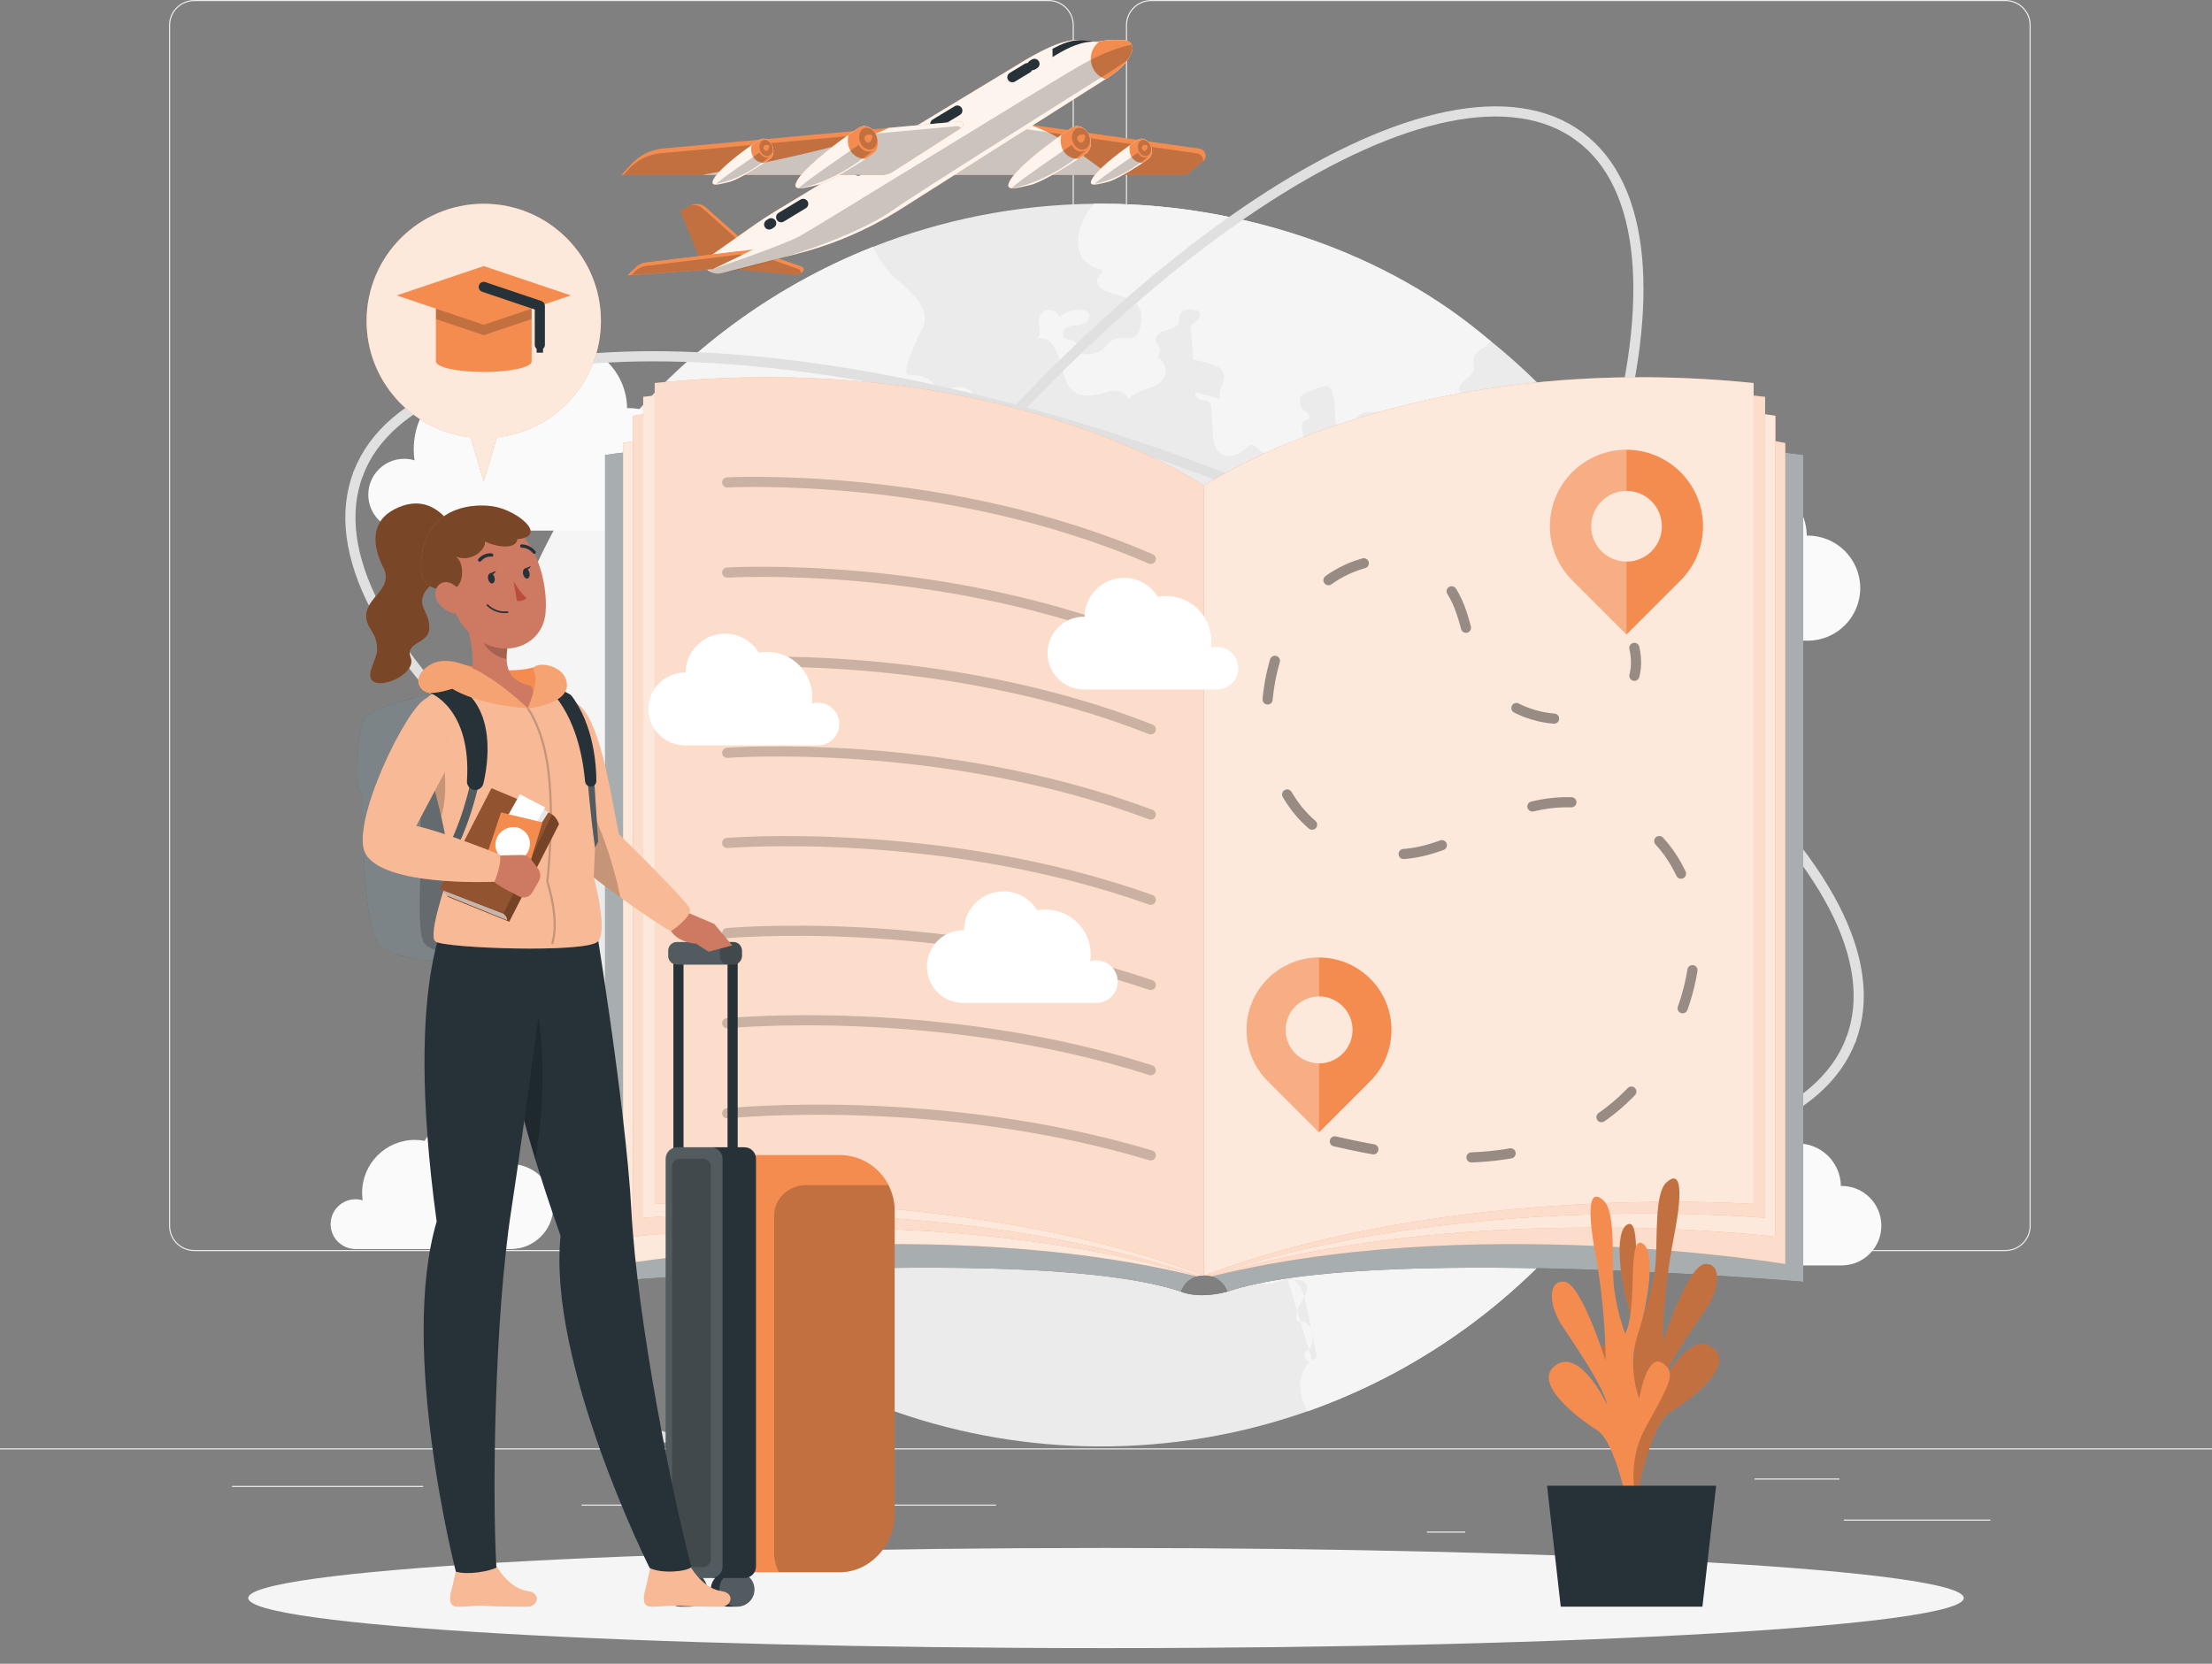 <svg width="109" height="82" viewBox="0 0 109 82" fill="none" xmlns="http://www.w3.org/2000/svg">
<rect x="0" y="0" width="109" height="82" fill="#808080" stroke="none"/>
<path d="M109 71.383H0V71.438H109V71.383Z" fill="#EBEBEB"/>
<path d="M98.078 74.892H90.858V74.947H98.078V74.892Z" fill="#EBEBEB"/>
<path d="M72.206 75.484H70.311V75.538H72.206V75.484Z" fill="#EBEBEB"/>
<path d="M90.639 72.867H86.456V72.922H90.639V72.867Z" fill="#EBEBEB"/>
<path d="M20.852 73.234H11.436V73.288H20.852V73.234Z" fill="#EBEBEB"/>
<path d="M24.174 73.234H22.793V73.288H24.174V73.234Z" fill="#EBEBEB"/>
<path d="M49.082 74.154H28.661V74.209H49.082V74.154Z" fill="#EBEBEB"/>
<path d="M51.669 61.661H9.574C8.888 61.661 8.329 61.102 8.329 60.416V1.244C8.329 0.558 8.888 -0 9.574 -0H51.669C52.355 -0 52.913 0.558 52.913 1.244V60.416C52.913 61.102 52.355 61.661 51.669 61.661ZM9.574 0.055C8.917 0.055 8.384 0.588 8.384 1.244V60.417C8.384 61.073 8.917 61.606 9.574 61.606H51.669C52.325 61.606 52.859 61.073 52.859 60.417V1.244C52.859 0.588 52.325 0.054 51.669 0.054L9.574 0.055Z" fill="#EBEBEB"/>
<path d="M98.822 61.661H56.726C56.04 61.661 55.482 61.102 55.482 60.416V1.244C55.482 0.558 56.04 -0 56.726 -0H98.822C99.508 -0 100.066 0.558 100.066 1.244V60.416C100.066 61.102 99.508 61.661 98.822 61.661ZM56.726 0.055C56.07 0.055 55.537 0.588 55.537 1.244V60.417C55.537 61.073 56.07 61.606 56.726 61.606H98.822C99.478 61.606 100.011 61.073 100.011 60.417V1.244C100.011 0.588 99.478 0.054 98.822 0.054L56.726 0.055Z" fill="#EBEBEB"/>
<path d="M17.65 23.353C14.725 31.068 28.821 43.565 49.133 51.265C69.446 58.965 88.283 58.953 91.208 51.238" stroke="#E0E0E0" stroke-width="0.5" stroke-miterlimit="10" stroke-linecap="round" stroke-linejoin="round"/>
<path d="M31.028 69.956C37.66 74.865 53.513 64.689 66.437 47.229C79.361 29.768 84.462 11.635 77.829 6.726" stroke="#E0E0E0" stroke-width="0.5" stroke-miterlimit="10" stroke-linecap="round" stroke-linejoin="round"/>
<path d="M84.874 40.882C84.882 39.865 84.839 38.862 84.749 37.871C83.984 29.39 79.754 21.897 73.481 16.829C68.281 12.629 61.674 10.094 54.47 10.043C54.283 10.042 54.096 10.043 53.912 10.043C50.063 10.086 46.384 10.838 43 12.175H42.998C32.656 16.267 25.059 25.828 23.81 37.318C23.699 38.347 23.638 39.391 23.63 40.448C23.612 43.001 23.907 45.481 24.48 47.854C26.171 54.887 30.291 60.983 35.912 65.193C40.966 68.976 47.233 71.239 54.035 71.287C57.679 71.313 61.179 70.701 64.426 69.556C76.261 65.389 84.781 54.151 84.874 40.882Z" fill="#EBEBEB"/>
<path opacity="0.4" d="M63.427 62.972C64.002 63.028 64.261 63.734 64.378 64.31C64.552 65.175 64.728 66.04 64.902 66.906C63.848 67.4 63.935 68.685 64.426 69.556C76.261 65.389 84.78 54.151 84.874 40.882C84.882 39.865 84.839 38.862 84.749 37.871C84.725 37.855 84.698 37.842 84.671 37.828C83.837 37.434 83.178 38.147 82.549 38.55C82.406 38.641 80.571 39.532 80.548 39.284C80.625 40.085 80.582 40.898 80.42 41.686C80.408 41.746 80.391 41.811 80.341 41.846C80.221 41.928 80.086 41.763 80.043 41.624C79.931 41.271 79.883 40.899 79.751 40.553C79.618 40.208 79.376 39.876 79.023 39.764C78.668 39.653 78.281 39.784 77.912 39.733C77.463 39.67 77.088 39.336 76.861 38.943C76.641 38.563 76.54 38.124 76.429 37.707C75.996 38.667 74.899 38.075 74.254 38.852C74.047 39.101 73.798 39.46 73.498 39.34C73.212 39.225 73.179 38.736 72.873 38.698C72.659 38.672 72.502 38.907 72.47 39.12C72.438 39.334 72.473 39.562 72.383 39.758C72.256 40.033 71.872 40.151 71.612 39.995C71.379 39.853 71.289 39.567 71.144 39.337C70.998 39.107 70.686 38.913 70.466 39.075C70.415 39.112 70.376 39.166 70.347 39.223C70.134 39.632 70.375 40.129 70.66 40.491C70.945 40.854 71.296 41.217 71.326 41.677C71.16 41.795 70.899 41.74 70.795 41.565C70.759 41.505 70.739 41.431 70.685 41.386C70.567 41.287 70.393 41.381 70.264 41.465C69.656 41.858 68.888 41.994 68.183 41.834C68.13 40.901 68.077 39.967 68.025 39.034C67.813 39.027 67.687 39.013 67.606 38.796C66.906 39.478 66.265 40.212 65.493 40.827C65.4 40.9 65.302 40.98 65.27 41.094C65.238 41.214 65.287 41.339 65.279 41.462C65.255 41.87 64.709 41.977 64.3 41.966C64.182 42.032 64.25 42.226 64.369 42.292C64.487 42.358 64.635 42.364 64.742 42.447C64.902 42.572 64.905 42.815 64.847 43.009C64.644 43.683 63.819 44.094 63.159 43.85C63.08 43.821 63.001 43.781 62.954 43.712C62.85 43.559 62.948 43.357 62.967 43.174C63.041 42.451 62.261 42.619 61.901 42.819C61.413 43.09 61.14 43.809 61.049 44.323C60.943 44.924 60.488 48.913 59.157 48.362C59.032 48.31 58.942 48.198 58.879 48.078C58.686 47.716 58.7 47.28 58.559 46.895C58.418 46.51 57.98 46.158 57.622 46.358C57.478 46.438 57.387 46.588 57.249 46.679C56.867 46.931 56.322 46.628 55.905 46.818C55.714 46.906 55.581 47.084 55.407 47.203C55.233 47.322 54.961 47.36 54.838 47.189C54.701 46.997 54.861 46.708 54.749 46.5C54.631 46.282 54.264 46.328 54.139 46.542C54.014 46.756 54.089 47.039 54.243 47.233C54.324 47.334 54.427 47.428 54.454 47.555C54.502 47.782 54.286 47.971 54.095 48.103C53.792 48.313 53.488 48.523 53.184 48.734C53.204 48.944 53.409 49.09 53.613 49.147C53.816 49.205 54.033 49.202 54.235 49.269C55.207 49.593 55.203 51.036 56.478 50.753C56.402 50.37 56.811 49.98 57.19 50.073C57.657 50.188 57.959 50.854 58.422 50.722C58.583 50.676 58.706 50.536 58.869 50.498C59.319 50.391 59.539 51.082 59.666 51.377C60.085 52.353 59.432 52.471 59.459 53.342C59.471 53.741 59.766 54.078 59.839 54.47C59.907 54.831 59.78 55.204 59.829 55.568C59.963 56.568 61.287 55.962 61.873 55.846C61.555 56.413 62.029 57.102 62.546 57.495C63.34 58.098 63.204 58.047 63.303 58.917C63.329 59.148 63.461 59.381 63.679 59.458C64.059 59.593 64.429 59.218 64.83 59.178C65.022 59.16 65.218 59.22 65.409 59.188C65.909 59.103 66.084 58.49 66.41 58.101C66.695 57.76 67.155 57.575 67.597 57.621C67.633 57.878 67.634 58.14 67.6 58.397C67.32 58.571 67.039 58.744 66.759 58.917C66.511 59.07 66.254 59.232 66.1 59.48C66.015 59.619 65.961 59.784 65.837 59.889C65.59 60.099 65.219 59.973 64.895 59.952C64.11 59.901 62.831 60.39 62.075 60.639C61.268 60.904 60.986 61.474 60.243 61.73C60.112 61.775 60.082 61.965 60.159 62.08C60.237 62.195 60.38 62.246 60.516 62.27C60.833 62.326 61.168 62.271 61.45 62.116C61.08 62.319 62.161 63.212 62.357 63.256C62.678 63.328 63.109 63.086 63.435 63.07C64.245 63.029 64.714 63.19 64.182 64.07C63.979 64.406 63.742 64.835 63.965 65.158C64.179 65.07 64.437 65.198 64.557 65.397C64.677 65.595 64.686 65.841 64.66 66.072C64.642 66.227 64.605 66.391 64.491 66.499C64.43 66.556 64.35 66.595 64.304 66.664C64.153 66.891 64.463 67.139 64.717 67.237" fill="#F5F5F5"/>
<path opacity="0.4" d="M36.63 27.894C36.881 27.705 37.239 27.857 37.502 28.031C37.764 28.204 38.072 28.407 38.368 28.3C38.373 27.936 38.379 27.57 38.385 27.206C38.386 27.137 38.391 27.06 38.44 27.013C38.491 26.965 38.569 26.965 38.638 26.969C38.873 26.979 39.108 26.99 39.343 27.001C39.539 27.216 38.993 27.479 39.07 27.76C39.105 27.884 39.245 27.938 39.358 27.998C40.325 28.517 39.712 29.596 39.274 30.182C38.765 30.862 38.799 31.79 38.853 32.638C38.874 32.939 38.91 33.277 39.142 33.474C39.368 33.669 39.701 33.656 39.991 33.741C40.491 33.886 40.846 34.33 41.314 34.56C42.951 35.366 44.03 33.614 43.497 32.233C43.221 31.518 43.102 31.653 43.261 30.889C43.327 30.57 43.221 30.194 43.553 29.976C43.904 29.745 44.412 29.993 44.44 30.421C44.467 30.841 44.564 31.241 44.391 31.635C44.875 31.456 45.452 31.57 45.981 31.57C45.906 32.057 46.535 32.487 46.961 32.239C46.947 32 47.012 31.671 47.251 31.673C47.321 31.674 47.386 31.707 47.446 31.743C47.697 31.891 47.919 32.088 48.184 32.212C48.591 32.401 49.759 32.312 49.942 32.86C49.974 32.956 49.974 33.062 50.012 33.156C50.093 33.357 50.348 33.455 50.555 33.391C50.762 33.327 50.91 33.128 50.951 32.915C50.977 32.773 50.962 32.625 50.999 32.485C51.196 31.744 51.957 32.324 52.297 32.125C52.46 32.029 53.132 30.765 53.147 30.613C53.47 31.015 53.953 31.354 54.491 31.329C55.08 31.302 55.331 30.833 55.464 30.261C55.604 29.657 55.611 28.937 55.743 28.5C55.814 28.265 55.875 27.98 55.708 27.799C55.5 27.573 55.058 27.659 54.907 27.392C54.859 27.307 54.855 27.206 54.838 27.11C54.741 26.546 54.11 26.138 53.556 26.281C53.376 26.163 53.373 25.906 53.362 25.69C53.351 25.474 53.26 25.206 53.044 25.191C52.796 25.173 52.684 25.498 52.688 25.747C52.692 26 52.731 26.253 52.805 26.496C52.86 26.677 52.934 26.871 52.869 27.049C52.821 27.184 52.702 27.279 52.586 27.363C52.306 27.564 51.988 27.746 51.642 27.743C51.298 27.741 50.934 27.49 50.921 27.145C50.917 27.053 50.938 26.959 50.916 26.869C50.861 26.637 50.565 26.558 50.33 26.589C50.094 26.621 49.859 26.72 49.626 26.672C49.393 26.625 49.199 26.321 49.364 26.15C49.051 26.04 48.603 25.986 48.48 26.294C48.44 26.393 48.451 26.503 48.449 26.61C48.438 27.268 47.62 28.217 47.062 27.529C46.695 27.077 47.327 26.255 46.669 25.883C46.354 25.705 45.927 25.862 45.615 25.678C45.518 25.563 45.685 25.407 45.831 25.368C46.293 25.247 46.814 25.388 47.15 25.726C47.337 25.343 47.049 24.781 47.374 24.506C47.695 24.234 48.313 24.554 48.554 24.209C48.623 24.11 48.633 23.984 48.642 23.863C48.684 23.269 48.502 22.18 49.34 22.08C49.442 22.068 49.548 22.076 49.643 22.039C49.933 21.926 49.931 21.521 49.877 21.215C49.562 21.079 49.224 21.313 48.92 21.473C48.617 21.634 48.136 21.66 48.033 21.334C47.959 21.099 48.143 20.806 47.988 20.616C47.916 20.528 47.789 20.494 47.728 20.398C47.581 20.165 47.939 19.932 48.002 19.664C48.09 19.294 47.597 19.057 47.218 19.085C46.839 19.113 46.416 19.241 46.11 19.015C46.013 18.944 45.941 18.844 45.851 18.764C45.574 18.518 45.17 18.496 44.8 18.486C44.209 18.471 45.554 16.04 45.567 15.892C45.669 14.765 44.513 14.164 43.851 13.447C43.505 13.069 43.252 12.622 42.998 12.175C33.04 16.115 25.677 25.259 24.006 35.844C23.931 36.319 23.843 36.81 23.839 37.283C24.538 37.086 25.625 36.562 26.335 36.988C27.236 37.528 26.584 38.865 27.622 39.26C27.88 39.256 27.805 38.833 27.954 38.623C28.037 38.507 28.189 38.468 28.317 38.403C28.444 38.339 28.568 38.201 28.516 38.068C28.741 37.891 29.051 38.116 29.26 38.312C29.505 38.541 29.786 38.752 30.115 38.822C30.8 38.966 31.433 38.474 32.051 38.143C32.561 37.87 33.117 37.696 33.67 37.523C33.403 37.539 33.267 37.169 33.37 36.922C33.473 36.675 33.706 36.511 33.876 36.304C34.167 35.951 33.944 35.541 34.186 35.166C34.486 34.701 35.065 34.374 35.114 33.823C35.175 33.156 34.435 32.73 33.814 32.483C34.143 31.729 35.035 31.211 35.035 30.388C35.035 30.071 34.893 29.775 34.755 29.491C34.474 28.908 34.192 28.326 33.911 27.746C33.793 27.504 33.674 27.238 33.745 26.98C33.826 26.674 34.138 26.499 34.418 26.359C34.722 26.206 35.027 26.053 35.332 25.9C35.458 25.838 35.596 25.774 35.733 25.797C35.881 25.823 35.991 25.941 36.082 26.06C36.579 26.705 36.816 27.544 36.734 28.355C37.815 28.194 38.876 27.9 39.885 27.477C39.773 28.102 40.031 28.791 39.837 29.376" fill="#F5F5F5"/>
<path opacity="0.4" d="M61.949 33.004C62.239 33.213 62.473 33.532 62.491 33.889C62.502 34.11 62.432 34.326 62.418 34.546C62.404 34.767 62.466 35.018 62.659 35.125C62.906 35.261 63.204 35.092 63.434 34.928C63.62 34.796 63.821 34.642 63.867 34.418C63.901 34.254 63.843 34.084 63.857 33.917C63.886 33.587 64.178 33.354 64.412 33.119C64.645 32.883 64.843 32.513 64.659 32.237C64.538 32.055 64.293 31.992 64.163 31.816C63.846 31.389 64.419 30.79 64.157 30.401C63.846 29.94 63.074 30.175 62.647 30.409C62.215 30.645 61.901 31.082 61.592 31.453C60.719 32.5 61.024 32.34 61.949 33.004Z" fill="#F5F5F5"/>
<path opacity="0.4" d="M73.456 16.82C68.332 12.376 61.182 10.09 54.47 10.043C54.283 10.042 54.096 10.043 53.912 10.043C53.026 11.042 52.556 12.934 54.311 13.287C54.312 13.478 54.201 13.526 54.105 13.679C53.953 13.919 54.206 14.222 54.469 14.33C55.331 14.686 56.377 14.666 56.24 15.833C56.077 17.225 55.419 16.339 54.697 16.843C54.592 16.916 54.531 17.035 54.447 17.131C54.14 17.484 53.6 17.481 53.133 17.45C53.251 17.177 53.069 16.819 52.779 16.752C52.669 16.727 52.547 16.735 52.456 16.669C52.26 16.528 52.408 16.195 52.631 16.103C52.854 16.011 53.11 16.049 53.342 15.982C53.573 15.915 53.784 15.64 53.644 15.444C53.585 15.363 53.483 15.324 53.385 15.302C52.973 15.209 52.518 15.335 52.212 15.627C52.136 15.406 51.896 15.253 51.663 15.276C51.429 15.298 51.224 15.495 51.191 15.727C51.143 16.067 51.377 16.529 51.073 16.688C51.342 16.618 51.648 16.714 51.829 16.927C52.539 17.764 52.117 19.8 53.989 19.459C54.289 19.404 54.577 19.276 54.882 19.259C55.187 19.243 55.537 19.385 55.618 19.68C56.011 19.11 57.02 19.231 57.355 18.625C57.513 18.34 57.441 17.947 57.193 17.736C57.151 17.701 57.103 17.668 57.084 17.618C57.043 17.515 57.135 17.41 57.15 17.3C57.176 17.11 56.97 16.963 56.944 16.772C56.909 16.507 57.218 16.337 57.477 16.27C57.736 16.203 58.052 16.108 58.105 15.845C58.123 15.756 58.103 15.662 58.122 15.573C58.158 15.392 58.342 15.271 58.524 15.248C58.707 15.224 58.89 15.277 59.066 15.329C59.187 15.432 59.133 15.635 59.025 15.75C58.918 15.866 58.769 15.942 58.68 16.073C58.631 16.146 58.874 17.733 58.754 17.692C59.322 17.888 60.534 17.917 60.29 18.765C60.203 19.064 60.029 19.376 60.14 19.667C59.741 19.555 59.341 19.447 58.939 19.345C58.841 19.473 59.002 19.649 59.159 19.689C59.315 19.729 59.502 19.723 59.608 19.845C59.683 19.93 59.693 20.053 59.699 20.166C59.72 20.535 59.74 20.904 59.761 21.273C59.783 21.673 59.837 22.131 60.168 22.357C60.545 22.613 61.078 22.409 61.395 22.081C61.471 22.002 61.554 21.91 61.664 21.91C61.763 21.91 61.843 21.985 61.917 22.051C62.305 22.398 62.849 22.607 63.357 22.487C63.864 22.367 64.284 21.857 64.198 21.343C64.166 21.145 64.08 20.902 64.233 20.772C64.323 20.696 64.477 20.687 64.517 20.576C64.568 20.437 64.39 20.336 64.271 20.248C64.056 20.088 63.979 19.768 64.098 19.528C64.159 19.405 65.265 18.951 65.437 19.035C65.831 19.227 65.762 20.283 65.811 20.691C65.83 20.848 65.859 21.024 65.986 21.118C66.184 21.266 66.471 21.113 66.625 20.919C66.779 20.725 66.892 20.479 67.115 20.371C67.244 20.308 67.393 20.303 67.537 20.299C67.829 20.29 68.156 20.295 68.361 20.502C68.457 20.599 68.514 20.729 68.609 20.826C68.829 21.047 69.194 21.037 69.487 20.932C69.78 20.827 70.044 20.646 70.345 20.565C70.984 20.394 71.716 20.698 72.305 20.394C72.589 20.247 72.794 19.841 72.569 19.613C72.374 19.417 71.953 19.451 71.901 19.179C71.851 18.919 72.489 18.544 72.601 18.316C72.69 18.136 72.496 17.801 72.701 17.467C72.868 17.195 73.274 17.112 73.456 16.82Z" fill="#F5F5F5"/>
<path opacity="0.4" d="M35.851 60.67C35.487 60.426 35.078 60.286 34.952 59.785C34.779 59.103 35.146 58.813 35.824 59.066C35.885 59.088 35.95 59.112 36.012 59.092C36.208 59.03 36.069 58.74 35.941 58.579C35.643 58.202 35.622 57.696 35.777 57.258C35.813 57.154 33.904 57.11 33.694 57.225C32.958 57.628 33.438 59.198 32.584 58.933C32.526 58.336 32.557 57.718 32.556 57.115C32.265 57.104 31.974 57.093 31.683 57.081C31.9 57.09 31.772 55.977 31.698 55.855C31.411 55.383 30.527 55.583 30.605 54.691C30.705 53.56 32.893 53.331 32.631 54.627C33.298 54.883 34.077 54.94 34.79 54.919C34.807 55.148 34.821 55.38 34.835 55.609C35.001 55.712 35.219 55.729 35.399 55.652C35.745 55.072 35.692 54.277 35.273 53.746C35.523 53.363 35.219 52.87 34.927 52.517C35.727 51.931 35.497 50.443 34.557 50.126C33.614 49.809 32.532 50.856 32.815 51.807C32.356 51.86 31.916 52.062 31.576 52.374C31.526 51.173 30.621 50.055 29.455 49.759C28.869 49.608 28.174 49.617 27.775 49.162C27.596 48.961 27.508 48.695 27.343 48.482C26.968 48.007 26.299 47.91 25.694 47.876C25.289 47.855 24.884 47.848 24.48 47.854C26.171 54.887 30.291 60.983 35.912 65.193C36.126 65.201 36.346 65.198 36.531 65.101C36.874 64.916 36.981 64.483 37.051 64.099C37.328 62.605 37.172 61.675 35.957 60.746C35.922 60.719 35.887 60.694 35.851 60.67Z" fill="#F5F5F5"/>
<path d="M63.427 62.972C64.002 63.028 64.261 63.734 64.378 64.31C64.552 65.175 64.728 66.04 64.902 66.906C63.848 67.4 63.935 68.685 64.426 69.556C76.261 65.389 84.78 54.151 84.874 40.882C84.882 39.865 84.839 38.862 84.749 37.871C84.725 37.855 84.698 37.842 84.671 37.828C83.837 37.434 83.178 38.147 82.549 38.55C82.406 38.641 80.571 39.532 80.548 39.284C80.625 40.085 80.582 40.898 80.42 41.686C80.408 41.746 80.391 41.811 80.341 41.846C80.221 41.928 80.086 41.763 80.043 41.624C79.931 41.271 79.883 40.899 79.751 40.553C79.618 40.208 79.376 39.876 79.023 39.764C78.668 39.653 78.281 39.784 77.912 39.733C77.463 39.67 77.088 39.336 76.861 38.943C76.641 38.563 76.54 38.124 76.429 37.707C75.996 38.667 74.899 38.075 74.254 38.852C74.047 39.101 73.798 39.46 73.498 39.34C73.212 39.225 73.179 38.736 72.873 38.698C72.659 38.672 72.502 38.907 72.47 39.12C72.438 39.334 72.473 39.562 72.383 39.758C72.256 40.033 71.872 40.151 71.612 39.995C71.379 39.853 71.289 39.567 71.144 39.337C70.998 39.107 70.686 38.913 70.466 39.075C70.415 39.112 70.376 39.166 70.347 39.223C70.134 39.632 70.375 40.129 70.66 40.491C70.945 40.854 71.296 41.217 71.326 41.677C71.16 41.795 70.899 41.74 70.795 41.565C70.759 41.505 70.739 41.431 70.685 41.386C70.567 41.287 70.393 41.381 70.264 41.465C69.656 41.858 68.888 41.994 68.183 41.834C68.13 40.901 68.077 39.967 68.025 39.034C67.813 39.027 67.687 39.013 67.606 38.796C66.906 39.478 66.265 40.212 65.493 40.827C65.4 40.9 65.302 40.98 65.27 41.094C65.238 41.214 65.287 41.339 65.279 41.462C65.255 41.87 64.709 41.977 64.3 41.966C64.182 42.032 64.25 42.226 64.369 42.292C64.487 42.358 64.635 42.364 64.742 42.447C64.902 42.572 64.905 42.815 64.847 43.009C64.644 43.683 63.819 44.094 63.159 43.85C63.08 43.821 63.001 43.781 62.954 43.712C62.85 43.559 62.948 43.357 62.967 43.174C63.041 42.451 62.261 42.619 61.901 42.819C61.413 43.09 61.14 43.809 61.049 44.323C60.943 44.924 60.488 48.913 59.157 48.362C59.032 48.31 58.942 48.198 58.879 48.078C58.686 47.716 58.7 47.28 58.559 46.895C58.418 46.51 57.98 46.158 57.622 46.358C57.478 46.438 57.387 46.588 57.249 46.679C56.867 46.931 56.322 46.628 55.905 46.818C55.714 46.906 55.581 47.084 55.407 47.203C55.233 47.322 54.961 47.36 54.838 47.189C54.701 46.997 54.861 46.708 54.749 46.5C54.631 46.282 54.264 46.328 54.139 46.542C54.014 46.756 54.089 47.039 54.243 47.233C54.324 47.334 54.427 47.428 54.454 47.555C54.502 47.782 54.286 47.971 54.095 48.103C53.792 48.313 53.488 48.523 53.184 48.734C53.204 48.944 53.409 49.09 53.613 49.147C53.816 49.205 54.033 49.202 54.235 49.269C55.207 49.593 55.203 51.036 56.478 50.753C56.402 50.37 56.811 49.98 57.19 50.073C57.657 50.188 57.959 50.854 58.422 50.722C58.583 50.676 58.706 50.536 58.869 50.498C59.319 50.391 59.539 51.082 59.666 51.377C60.085 52.353 59.432 52.471 59.459 53.342C59.471 53.741 59.766 54.078 59.839 54.47C59.907 54.831 59.78 55.204 59.829 55.568C59.963 56.568 61.287 55.962 61.873 55.846C61.555 56.413 62.029 57.102 62.546 57.495C63.34 58.098 63.204 58.047 63.303 58.917C63.329 59.148 63.461 59.381 63.679 59.458C64.059 59.593 64.429 59.218 64.83 59.178C65.022 59.16 65.218 59.22 65.409 59.188C65.909 59.103 66.084 58.49 66.41 58.101C66.695 57.76 67.155 57.575 67.597 57.621C67.633 57.878 67.634 58.14 67.6 58.397C67.32 58.571 67.039 58.744 66.759 58.917C66.511 59.07 66.254 59.232 66.1 59.48C66.015 59.619 65.961 59.784 65.837 59.889C65.59 60.099 65.219 59.973 64.895 59.952C64.11 59.901 62.831 60.39 62.075 60.639C61.268 60.904 60.986 61.474 60.243 61.73C60.112 61.775 60.082 61.965 60.159 62.08C60.237 62.195 60.38 62.246 60.516 62.27C60.833 62.326 61.168 62.271 61.45 62.116C61.08 62.319 62.161 63.212 62.357 63.256C62.678 63.328 63.109 63.086 63.435 63.07C64.245 63.029 64.714 63.19 64.182 64.07C63.979 64.406 63.742 64.835 63.965 65.158C64.179 65.07 64.437 65.198 64.557 65.397C64.677 65.595 64.686 65.841 64.66 66.072C64.642 66.227 64.605 66.391 64.491 66.499C64.43 66.556 64.35 66.595 64.304 66.664C64.153 66.891 64.463 67.139 64.717 67.237" fill="#F5F5F5"/>
<path d="M36.63 27.894C36.881 27.705 37.239 27.857 37.502 28.031C37.764 28.204 38.072 28.407 38.368 28.3C38.373 27.936 38.379 27.57 38.385 27.206C38.386 27.137 38.391 27.06 38.44 27.013C38.491 26.965 38.569 26.965 38.638 26.969C38.873 26.979 39.108 26.99 39.343 27.001C39.539 27.216 38.993 27.479 39.07 27.76C39.105 27.884 39.245 27.938 39.358 27.998C40.325 28.517 39.712 29.596 39.274 30.182C38.765 30.862 38.799 31.79 38.853 32.638C38.874 32.939 38.91 33.277 39.142 33.474C39.368 33.669 39.701 33.656 39.991 33.741C40.491 33.886 40.846 34.33 41.314 34.56C42.951 35.366 44.03 33.614 43.497 32.233C43.221 31.518 43.102 31.653 43.261 30.889C43.327 30.57 43.221 30.194 43.553 29.976C43.904 29.745 44.412 29.993 44.44 30.421C44.467 30.841 44.564 31.241 44.391 31.635C44.875 31.456 45.452 31.57 45.981 31.57C45.906 32.057 46.535 32.487 46.961 32.239C46.947 32 47.012 31.671 47.251 31.673C47.321 31.674 47.386 31.707 47.446 31.743C47.697 31.891 47.919 32.088 48.184 32.212C48.591 32.401 49.759 32.312 49.942 32.86C49.974 32.956 49.974 33.062 50.012 33.156C50.093 33.357 50.348 33.455 50.555 33.391C50.762 33.327 50.91 33.128 50.951 32.915C50.977 32.773 50.962 32.625 50.999 32.485C51.196 31.744 51.957 32.324 52.297 32.125C52.46 32.029 53.132 30.765 53.147 30.613C53.47 31.015 53.953 31.354 54.491 31.329C55.08 31.302 55.331 30.833 55.464 30.261C55.604 29.657 55.611 28.937 55.743 28.5C55.814 28.265 55.875 27.98 55.708 27.799C55.5 27.573 55.058 27.659 54.907 27.392C54.859 27.307 54.855 27.206 54.838 27.11C54.741 26.546 54.11 26.138 53.556 26.281C53.376 26.163 53.373 25.906 53.362 25.69C53.351 25.474 53.26 25.206 53.044 25.191C52.796 25.173 52.684 25.498 52.688 25.747C52.692 26 52.731 26.253 52.805 26.496C52.86 26.677 52.934 26.871 52.869 27.049C52.821 27.184 52.702 27.279 52.586 27.363C52.306 27.564 51.988 27.746 51.642 27.743C51.298 27.741 50.934 27.49 50.921 27.145C50.917 27.053 50.938 26.959 50.916 26.869C50.861 26.637 50.565 26.558 50.33 26.589C50.094 26.621 49.859 26.72 49.626 26.672C49.393 26.625 49.199 26.321 49.364 26.15C49.051 26.04 48.603 25.986 48.48 26.294C48.44 26.393 48.451 26.503 48.449 26.61C48.438 27.268 47.62 28.217 47.062 27.529C46.695 27.077 47.327 26.255 46.669 25.883C46.354 25.705 45.927 25.862 45.615 25.678C45.518 25.563 45.685 25.407 45.831 25.368C46.293 25.247 46.814 25.388 47.15 25.726C47.337 25.343 47.049 24.781 47.374 24.506C47.695 24.234 48.313 24.554 48.554 24.209C48.623 24.11 48.633 23.984 48.642 23.863C48.684 23.269 48.502 22.18 49.34 22.08C49.442 22.068 49.548 22.076 49.643 22.039C49.933 21.926 49.931 21.521 49.877 21.215C49.562 21.079 49.224 21.313 48.92 21.473C48.617 21.634 48.136 21.66 48.033 21.334C47.959 21.099 48.143 20.806 47.988 20.616C47.916 20.528 47.789 20.494 47.728 20.398C47.581 20.165 47.939 19.932 48.002 19.664C48.09 19.294 47.597 19.057 47.218 19.085C46.839 19.113 46.416 19.241 46.11 19.015C46.013 18.944 45.941 18.844 45.851 18.764C45.574 18.518 45.17 18.496 44.8 18.486C44.209 18.471 45.554 16.04 45.567 15.892C45.669 14.765 44.513 14.164 43.851 13.447C43.505 13.069 43.252 12.622 42.998 12.175C33.04 16.115 25.677 25.259 24.006 35.844C23.931 36.319 23.843 36.81 23.839 37.283C24.538 37.086 25.625 36.562 26.335 36.988C27.236 37.528 26.584 38.865 27.622 39.26C27.88 39.256 27.805 38.833 27.954 38.623C28.037 38.507 28.189 38.468 28.317 38.403C28.444 38.339 28.568 38.201 28.516 38.068C28.741 37.891 29.051 38.116 29.26 38.312C29.505 38.541 29.786 38.752 30.115 38.822C30.8 38.966 31.433 38.474 32.051 38.143C32.561 37.87 33.117 37.696 33.67 37.523C33.403 37.539 33.267 37.169 33.37 36.922C33.473 36.675 33.706 36.511 33.876 36.304C34.167 35.951 33.944 35.541 34.186 35.166C34.486 34.701 35.065 34.374 35.114 33.823C35.175 33.156 34.435 32.73 33.814 32.483C34.143 31.729 35.035 31.211 35.035 30.388C35.035 30.071 34.893 29.775 34.755 29.491C34.474 28.908 34.192 28.326 33.911 27.746C33.793 27.504 33.674 27.238 33.745 26.98C33.826 26.674 34.138 26.499 34.418 26.359C34.722 26.206 35.027 26.053 35.332 25.9C35.458 25.838 35.596 25.774 35.733 25.797C35.881 25.823 35.991 25.941 36.082 26.06C36.579 26.705 36.816 27.544 36.734 28.355C37.815 28.194 38.876 27.9 39.885 27.477C39.773 28.102 40.031 28.791 39.837 29.376" fill="#F5F5F5"/>
<path d="M61.949 33.004C62.239 33.213 62.473 33.532 62.491 33.889C62.502 34.11 62.432 34.326 62.418 34.546C62.404 34.767 62.466 35.018 62.659 35.125C62.906 35.261 63.204 35.092 63.434 34.928C63.62 34.796 63.821 34.642 63.867 34.418C63.901 34.254 63.843 34.084 63.857 33.917C63.886 33.587 64.178 33.354 64.412 33.119C64.645 32.883 64.843 32.513 64.659 32.237C64.538 32.055 64.293 31.992 64.163 31.816C63.846 31.389 64.419 30.79 64.157 30.401C63.846 29.94 63.074 30.175 62.647 30.409C62.215 30.645 61.901 31.082 61.592 31.453C60.719 32.5 61.024 32.34 61.949 33.004Z" fill="#F5F5F5"/>
<path d="M73.456 16.82C68.332 12.376 61.182 10.09 54.47 10.043C54.283 10.042 54.096 10.043 53.912 10.043C53.026 11.042 52.556 12.934 54.311 13.287C54.312 13.478 54.201 13.526 54.105 13.679C53.953 13.919 54.206 14.222 54.469 14.33C55.331 14.686 56.377 14.666 56.24 15.833C56.077 17.225 55.419 16.339 54.697 16.843C54.592 16.916 54.531 17.035 54.447 17.131C54.14 17.484 53.6 17.481 53.133 17.45C53.251 17.177 53.069 16.819 52.779 16.752C52.669 16.727 52.547 16.735 52.456 16.669C52.26 16.528 52.408 16.195 52.631 16.103C52.854 16.011 53.11 16.049 53.342 15.982C53.573 15.915 53.784 15.64 53.644 15.444C53.585 15.363 53.483 15.324 53.385 15.302C52.973 15.209 52.518 15.335 52.212 15.627C52.136 15.406 51.896 15.253 51.663 15.276C51.429 15.298 51.224 15.495 51.191 15.727C51.143 16.067 51.377 16.529 51.073 16.688C51.342 16.618 51.648 16.714 51.829 16.927C52.539 17.764 52.117 19.8 53.989 19.459C54.289 19.404 54.577 19.276 54.882 19.259C55.187 19.243 55.537 19.385 55.618 19.68C56.011 19.11 57.02 19.231 57.355 18.625C57.513 18.34 57.441 17.947 57.193 17.736C57.151 17.701 57.103 17.668 57.084 17.618C57.043 17.515 57.135 17.41 57.15 17.3C57.176 17.11 56.97 16.963 56.944 16.772C56.909 16.507 57.218 16.337 57.477 16.27C57.736 16.203 58.052 16.108 58.105 15.845C58.123 15.756 58.103 15.662 58.122 15.573C58.158 15.392 58.342 15.271 58.524 15.248C58.707 15.224 58.89 15.277 59.066 15.329C59.187 15.432 59.133 15.635 59.025 15.75C58.918 15.866 58.769 15.942 58.68 16.073C58.631 16.146 58.874 17.733 58.754 17.692C59.322 17.888 60.534 17.917 60.29 18.765C60.203 19.064 60.029 19.376 60.14 19.667C59.741 19.555 59.341 19.447 58.939 19.345C58.841 19.473 59.002 19.649 59.159 19.689C59.315 19.729 59.502 19.723 59.608 19.845C59.683 19.93 59.693 20.053 59.699 20.166C59.72 20.535 59.74 20.904 59.761 21.273C59.783 21.673 59.837 22.131 60.168 22.357C60.545 22.613 61.078 22.409 61.395 22.081C61.471 22.002 61.554 21.91 61.664 21.91C61.763 21.91 61.843 21.985 61.917 22.051C62.305 22.398 62.849 22.607 63.357 22.487C63.864 22.367 64.284 21.857 64.198 21.343C64.166 21.145 64.08 20.902 64.233 20.772C64.323 20.696 64.477 20.687 64.517 20.576C64.568 20.437 64.39 20.336 64.271 20.248C64.056 20.088 63.979 19.768 64.098 19.528C64.159 19.405 65.265 18.951 65.437 19.035C65.831 19.227 65.762 20.283 65.811 20.691C65.83 20.848 65.859 21.024 65.986 21.118C66.184 21.266 66.471 21.113 66.625 20.919C66.779 20.725 66.892 20.479 67.115 20.371C67.244 20.308 67.393 20.303 67.537 20.299C67.829 20.29 68.156 20.295 68.361 20.502C68.457 20.599 68.514 20.729 68.609 20.826C68.829 21.047 69.194 21.037 69.487 20.932C69.78 20.827 70.044 20.646 70.345 20.565C70.984 20.394 71.716 20.698 72.305 20.394C72.589 20.247 72.794 19.841 72.569 19.613C72.374 19.417 71.953 19.451 71.901 19.179C71.851 18.919 72.489 18.544 72.601 18.316C72.69 18.136 72.496 17.801 72.701 17.467C72.868 17.195 73.274 17.112 73.456 16.82Z" fill="#F5F5F5"/>
<path d="M35.851 60.67C35.487 60.426 35.078 60.286 34.952 59.785C34.779 59.103 35.146 58.813 35.824 59.066C35.885 59.088 35.95 59.112 36.012 59.092C36.208 59.03 36.069 58.74 35.941 58.579C35.643 58.202 35.622 57.696 35.777 57.258C35.813 57.154 33.904 57.11 33.694 57.225C32.958 57.628 33.438 59.198 32.584 58.933C32.526 58.336 32.557 57.718 32.556 57.115C32.265 57.104 31.974 57.093 31.683 57.081C31.9 57.09 31.772 55.977 31.698 55.855C31.411 55.383 30.527 55.583 30.605 54.691C30.705 53.56 32.893 53.331 32.631 54.627C33.298 54.883 34.077 54.94 34.79 54.919C34.807 55.148 34.821 55.38 34.835 55.609C35.001 55.712 35.219 55.729 35.399 55.652C35.745 55.072 35.692 54.277 35.273 53.746C35.523 53.363 35.219 52.87 34.927 52.517C35.727 51.931 35.497 50.443 34.557 50.126C33.614 49.809 32.532 50.856 32.815 51.807C32.356 51.86 31.916 52.062 31.576 52.374C31.526 51.173 30.621 50.055 29.455 49.759C28.869 49.608 28.174 49.617 27.775 49.162C27.596 48.961 27.508 48.695 27.343 48.482C26.968 48.007 26.299 47.91 25.694 47.876C25.289 47.855 24.884 47.848 24.48 47.854C26.171 54.887 30.291 60.983 35.912 65.193C36.126 65.201 36.346 65.198 36.531 65.101C36.874 64.916 36.981 64.483 37.051 64.099C37.328 62.605 37.172 61.675 35.957 60.746C35.922 60.719 35.887 60.694 35.851 60.67Z" fill="#F5F5F5"/>
<path d="M18.148 24.382C18.148 23.404 18.941 22.612 19.919 22.612C20.095 22.612 20.266 22.638 20.427 22.687C20.401 22.509 20.387 22.328 20.387 22.143C20.387 20.073 22.066 18.395 24.136 18.395C24.372 18.395 24.602 18.418 24.826 18.459C25.402 17.516 26.438 16.885 27.624 16.885C29.419 16.885 30.875 18.327 30.901 20.116C30.92 20.115 30.938 20.113 30.956 20.113C32.624 20.113 33.976 21.465 33.976 23.133C33.976 24.8 32.624 26.152 30.956 26.152H19.866L19.869 26.15C18.915 26.123 18.148 25.343 18.148 24.382Z" fill="#FAFAFA"/>
<path d="M78.092 30.058C78.092 29.22 78.772 28.54 79.61 28.54C79.762 28.54 79.908 28.563 80.046 28.604C80.024 28.452 80.012 28.296 80.012 28.138C80.012 26.362 81.452 24.923 83.228 24.923C83.43 24.923 83.628 24.943 83.82 24.978C84.314 24.17 85.202 23.628 86.219 23.628C87.759 23.628 89.007 24.865 89.03 26.399C89.046 26.399 89.061 26.397 89.077 26.397C90.508 26.397 91.667 27.556 91.667 28.986C91.667 30.417 90.508 31.576 89.077 31.576H79.566L79.568 31.574C78.749 31.551 78.092 30.882 78.092 30.058Z" fill="#FAFAFA"/>
<path d="M43.623 43.89C43.623 42.912 44.416 42.119 45.394 42.119C45.571 42.119 45.741 42.146 45.902 42.194C45.876 42.017 45.862 41.836 45.862 41.651C45.862 39.581 47.541 37.902 49.611 37.902C49.847 37.902 50.077 37.925 50.301 37.967C50.878 37.024 51.913 36.393 53.099 36.393C54.894 36.393 56.35 37.835 56.377 39.623C56.395 39.623 56.413 39.62 56.431 39.62C58.099 39.62 59.451 40.972 59.451 42.64C59.451 44.308 58.099 45.66 56.431 45.66H45.342L45.344 45.658C44.389 45.63 43.623 44.85 43.623 43.89Z" fill="#FAFAFA"/>
<path d="M16.292 60.333C16.292 59.655 16.842 59.106 17.519 59.106C17.642 59.106 17.76 59.124 17.872 59.158C17.854 59.035 17.844 58.909 17.844 58.781C17.844 57.346 19.008 56.182 20.443 56.182C20.607 56.182 20.767 56.198 20.922 56.227C21.321 55.574 22.039 55.136 22.861 55.136C24.106 55.136 25.115 56.135 25.133 57.375C25.146 57.375 25.159 57.373 25.171 57.373C26.327 57.373 27.265 58.31 27.265 59.467C27.265 60.623 26.328 61.56 25.171 61.56H17.483L17.485 61.558C16.823 61.54 16.292 60.999 16.292 60.333Z" fill="#FAFAFA"/>
<path d="M82.443 61.219C82.443 60.585 82.957 60.071 83.591 60.071C83.705 60.071 83.816 60.088 83.92 60.12C83.903 60.005 83.894 59.887 83.894 59.767C83.894 58.424 84.983 57.336 86.326 57.336C86.479 57.336 86.628 57.351 86.773 57.378C87.147 56.766 87.819 56.357 88.588 56.357C89.752 56.357 90.696 57.292 90.713 58.452C90.725 58.452 90.737 58.45 90.749 58.45C91.831 58.45 92.707 59.327 92.707 60.409C92.707 61.491 91.831 62.367 90.749 62.367H83.556L83.558 62.366C82.939 62.348 82.443 61.842 82.443 61.219Z" fill="#FAFAFA"/>
<path d="M91.208 51.238C94.133 43.523 80.037 31.026 59.725 23.326C39.412 15.626 20.575 15.638 17.65 23.353" stroke="#E0E0E0" stroke-width="0.5" stroke-miterlimit="10" stroke-linecap="round" stroke-linejoin="round"/>
<path d="M77.83 6.726C71.198 1.817 55.345 11.992 42.421 29.453C29.497 46.913 24.396 65.047 31.028 69.956" stroke="#E0E0E0" stroke-width="0.5" stroke-miterlimit="10" stroke-linecap="round" stroke-linejoin="round"/>
<path d="M54.5 81.229C77.844 81.229 96.768 80.124 96.768 78.76C96.768 77.397 77.844 76.292 54.5 76.292C31.156 76.292 12.232 77.397 12.232 78.76C12.232 80.124 31.156 81.229 54.5 81.229Z" fill="#F5F5F5"/>
<path d="M59.337 23.942C59.337 23.942 40.054 20.936 29.817 22.424V63.174C29.817 63.174 51.25 61.321 58.194 63.66L59.337 62.867V23.942Z" fill="#263238"/>
<path opacity="0.6" d="M59.337 23.942C59.337 23.942 40.054 20.936 29.817 22.424V63.174C29.817 63.174 51.25 61.321 58.194 63.66L59.337 62.867V23.942Z" fill="white"/>
<path d="M59.337 23.942C59.337 23.942 78.62 20.936 88.857 22.424V63.174C88.857 63.174 67.424 61.321 60.48 63.66L59.337 62.867V23.942Z" fill="#263238"/>
<path opacity="0.6" d="M59.337 23.942C59.337 23.942 78.62 20.936 88.857 22.424V63.174C88.857 63.174 67.424 61.321 60.48 63.66L59.337 62.867V23.942Z" fill="white"/>
<path d="M59.337 62.998V24.073C59.337 24.073 48.879 18.292 30.703 21.835V62.297C30.703 62.297 46.37 59.677 59.337 62.998Z" fill="#F48C50"/>
<path opacity="0.8" d="M59.337 62.998V24.073C59.337 24.073 48.879 18.292 30.703 21.835V62.297C30.703 62.297 46.37 59.677 59.337 62.998Z" fill="white"/>
<path d="M59.337 62.998V24.073C59.337 24.073 49.055 17.803 31.187 20.491V60.953C31.187 60.953 46.59 59.068 59.337 62.998Z" fill="#F48C50"/>
<path opacity="0.7" d="M59.337 62.998V24.073C59.337 24.073 49.055 17.803 31.187 20.491V60.953C31.187 60.953 46.59 59.068 59.337 62.998Z" fill="white"/>
<path d="M59.337 62.982V24.057C59.337 24.057 49.125 17.454 31.695 19.56V60.022C31.695 60.022 46.903 58.637 59.337 62.982Z" fill="#F48C50"/>
<path opacity="0.8" d="M59.337 62.982V24.057C59.337 24.057 49.125 17.454 31.695 19.56V60.022C31.695 60.022 46.903 58.637 59.337 62.982Z" fill="white"/>
<path d="M59.337 62.868V23.942C59.337 23.942 49.402 17.132 32.262 18.878V59.34C32.262 59.34 47.109 58.265 59.337 62.868Z" fill="#F48C50"/>
<path opacity="0.7" d="M59.337 62.868V23.942C59.337 23.942 49.402 17.132 32.262 18.878V59.34C32.262 59.34 47.109 58.265 59.337 62.868Z" fill="white"/>
<path d="M59.337 62.998V24.073C59.337 24.073 69.795 18.292 87.971 21.835V62.297C87.971 62.297 72.304 59.677 59.337 62.998Z" fill="#F48C50"/>
<path opacity="0.7" d="M59.337 62.998V24.073C59.337 24.073 69.795 18.292 87.971 21.835V62.297C87.971 62.297 72.304 59.677 59.337 62.998Z" fill="white"/>
<path d="M59.337 62.998V24.073C59.337 24.073 69.619 17.803 87.487 20.491V60.953C87.487 60.953 72.084 59.068 59.337 62.998Z" fill="#F48C50"/>
<path opacity="0.8" d="M59.337 62.998V24.073C59.337 24.073 69.619 17.803 87.487 20.491V60.953C87.487 60.953 72.084 59.068 59.337 62.998Z" fill="white"/>
<path d="M59.337 62.982V24.057C59.337 24.057 69.549 17.454 86.979 19.56V60.022C86.979 60.022 71.772 58.637 59.337 62.982Z" fill="#F48C50"/>
<path opacity="0.7" d="M59.337 62.982V24.057C59.337 24.057 69.549 17.454 86.979 19.56V60.022C86.979 60.022 71.772 58.637 59.337 62.982Z" fill="white"/>
<path d="M59.337 62.868V23.942C59.337 23.942 69.272 17.132 86.412 18.878V59.34C86.412 59.34 71.564 58.265 59.337 62.868Z" fill="#F48C50"/>
<path opacity="0.8" d="M59.337 62.868V23.942C59.337 23.942 69.272 17.132 86.412 18.878V59.34C86.412 59.34 71.564 58.265 59.337 62.868Z" fill="white"/>
<path d="M67.521 48.236C66.823 47.542 65.91 47.191 64.998 47.191C64.085 47.191 63.173 47.542 62.475 48.236C61.079 49.633 61.079 51.89 62.475 53.286L64.998 55.809L67.521 53.286C68.917 51.89 68.917 49.633 67.521 48.236ZM66.166 51.927C65.843 52.247 65.42 52.411 64.998 52.411C64.576 52.411 64.154 52.247 63.83 51.927C63.187 51.284 63.187 50.238 63.83 49.595C64.154 49.271 64.576 49.108 64.998 49.108C65.42 49.108 65.843 49.272 66.166 49.595C66.809 50.238 66.809 51.284 66.166 51.927Z" fill="#F48C50"/>
<path opacity="0.3" d="M63.83 49.595C63.187 50.239 63.187 51.284 63.83 51.928C64.153 52.248 64.576 52.411 64.998 52.411V55.809L62.475 53.286C61.079 51.89 61.079 49.633 62.475 48.237C63.173 47.542 64.085 47.191 64.998 47.191V49.108C64.576 49.108 64.153 49.272 63.83 49.595Z" fill="white"/>
<path d="M82.813 23.271C82.076 22.537 81.112 22.166 80.147 22.166C79.183 22.166 78.219 22.537 77.482 23.271C76.007 24.746 76.007 27.131 77.482 28.606L80.147 31.271L82.813 28.606C84.288 27.131 84.288 24.746 82.813 23.271ZM81.381 27.171C81.04 27.509 80.594 27.681 80.147 27.681C79.701 27.681 79.255 27.509 78.914 27.171C78.234 26.491 78.234 25.386 78.914 24.706C79.255 24.365 79.701 24.192 80.147 24.192C80.594 24.192 81.04 24.364 81.381 24.706C82.061 25.386 82.061 26.491 81.381 27.171Z" fill="#F48C50"/>
<path opacity="0.3" d="M78.914 24.706C78.234 25.386 78.234 26.491 78.914 27.171C79.255 27.509 79.701 27.681 80.147 27.681V31.271L77.482 28.606C76.007 27.131 76.007 24.746 77.482 23.271C78.219 22.537 79.183 22.166 80.147 22.166V24.192C79.701 24.192 79.255 24.365 78.914 24.706Z" fill="white"/>
<path opacity="0.4" d="M65.776 56.253C69.904 57.21 74.537 57.706 78.353 55.427C80.215 54.314 81.661 52.564 82.555 50.587C83.329 48.875 83.705 46.956 83.431 45.097C82.721 40.284 78.145 38.295 73.898 40.328C72.556 40.97 71.246 41.744 69.782 42.011C67.598 42.411 65.238 41.591 63.874 39.822C62.758 38.372 62.306 36.472 62.448 34.647C62.669 31.811 64.048 28.854 66.877 27.861C68.465 27.304 70.523 27.607 71.495 29.082C72.473 30.567 72.261 32.565 73.47 33.935C74.096 34.645 74.973 35.111 75.897 35.316C78.178 35.825 81.155 34.726 80.536 31.931" stroke="black" stroke-width="0.5" stroke-miterlimit="10" stroke-linecap="round" stroke-linejoin="round" stroke-dasharray="1.94 4.86"/>
<g opacity="0.2">
<path d="M35.834 23.777C35.834 23.777 46.622 23.188 56.706 27.547" stroke="black" stroke-width="0.5" stroke-miterlimit="10" stroke-linecap="round" stroke-linejoin="round"/>
<path d="M35.834 28.22C35.834 28.22 46.559 27.559 56.706 31.747" stroke="black" stroke-width="0.5" stroke-miterlimit="10" stroke-linecap="round" stroke-linejoin="round"/>
<path d="M35.834 32.662C35.834 32.662 46.497 31.931 56.706 35.946" stroke="black" stroke-width="0.5" stroke-miterlimit="10" stroke-linecap="round" stroke-linejoin="round"/>
<path d="M35.834 37.103C35.834 37.103 46.434 36.302 56.706 40.146" stroke="black" stroke-width="0.5" stroke-miterlimit="10" stroke-linecap="round" stroke-linejoin="round"/>
<path d="M35.834 41.546C35.834 41.546 46.372 40.674 56.706 44.346" stroke="black" stroke-width="0.5" stroke-miterlimit="10" stroke-linecap="round" stroke-linejoin="round"/>
<path d="M35.834 45.988C35.834 45.988 46.309 45.045 56.706 48.545" stroke="black" stroke-width="0.5" stroke-miterlimit="10" stroke-linecap="round" stroke-linejoin="round"/>
<path d="M35.834 50.429C35.834 50.429 46.246 49.416 56.706 52.744" stroke="black" stroke-width="0.5" stroke-miterlimit="10" stroke-linecap="round" stroke-linejoin="round"/>
<path d="M35.834 54.871C35.834 54.871 46.184 53.788 56.706 56.944" stroke="black" stroke-width="0.5" stroke-miterlimit="10" stroke-linecap="round" stroke-linejoin="round"/>
</g>
<path d="M41.355 35.683C41.355 35.102 40.884 34.632 40.304 34.632C40.199 34.632 40.097 34.648 40.002 34.676C40.017 34.571 40.025 34.463 40.025 34.353C40.025 33.124 39.029 32.127 37.799 32.127C37.659 32.127 37.522 32.141 37.389 32.166C37.047 31.605 36.432 31.23 35.728 31.23C34.662 31.23 33.797 32.087 33.781 33.149C33.77 33.149 33.76 33.148 33.749 33.148C32.758 33.148 31.955 33.95 31.955 34.941C31.955 35.931 32.758 36.734 33.749 36.734H40.334L40.333 36.733C40.9 36.717 41.355 36.254 41.355 35.683Z" fill="white"/>
<path d="M61.018 32.931C61.018 32.35 60.548 31.88 59.967 31.88C59.862 31.88 59.761 31.896 59.665 31.924C59.68 31.819 59.689 31.711 59.689 31.601C59.689 30.372 58.692 29.375 57.462 29.375C57.322 29.375 57.185 29.389 57.052 29.413C56.71 28.854 56.095 28.479 55.391 28.479C54.325 28.479 53.46 29.335 53.444 30.397C53.434 30.397 53.423 30.395 53.412 30.395C52.422 30.395 51.619 31.198 51.619 32.189C51.619 33.179 52.422 33.982 53.412 33.982H59.998L59.996 33.98C60.563 33.965 61.018 33.502 61.018 32.931Z" fill="white"/>
<path d="M55.076 48.381C55.076 47.801 54.605 47.33 54.025 47.33C53.919 47.33 53.818 47.346 53.722 47.375C53.738 47.269 53.746 47.161 53.746 47.052C53.746 45.822 52.749 44.826 51.52 44.826C51.38 44.826 51.243 44.839 51.11 44.864C50.767 44.304 50.153 43.929 49.448 43.929C48.382 43.929 47.518 44.785 47.502 45.848C47.491 45.847 47.48 45.846 47.469 45.846C46.479 45.846 45.676 46.649 45.676 47.639C45.676 48.63 46.479 49.432 47.469 49.432H54.055L54.054 49.431C54.621 49.415 55.076 48.952 55.076 48.381Z" fill="white"/>
<path d="M58.194 63.659C58.194 63.659 59.003 64.053 60.48 63.659C60.48 63.659 60.233 62.867 59.337 62.867C58.441 62.868 58.194 63.659 58.194 63.659Z" fill="black"/>
<path opacity="0.5" d="M58.194 63.659C58.194 63.659 59.003 64.053 60.48 63.659C60.48 63.659 60.233 62.867 59.337 62.867C58.441 62.868 58.194 63.659 58.194 63.659Z" fill="white"/>
<path d="M80.067 73.919C80.067 73.919 81.103 71.66 79.92 69.433C78.737 67.206 78.394 66.681 79.148 66.225C79.902 65.768 80.248 68.006 80.248 68.006C80.248 68.006 80.884 66.466 80.359 64.855C79.834 63.244 79.505 60.619 80.222 60.338C80.939 60.056 80.359 63.612 80.981 64.824C80.981 64.824 81.503 63.475 81.589 62.18C81.675 60.886 81.541 58.819 82.107 58.289C82.673 57.759 83.036 58.126 82.479 60.982C81.923 63.839 81.927 66.16 81.927 66.16C81.927 66.16 83.156 62.414 83.981 62.304C84.805 62.195 84.804 63.408 84.098 64.461C83.392 65.513 82.031 67.398 81.808 68.369C81.808 68.369 83.156 65.549 84.37 66.413C85.583 67.277 83.314 68.98 82.302 69.596C81.291 70.211 80.588 74.069 80.588 74.069L80.067 73.919Z" fill="#F48C50"/>
<path opacity="0.2" d="M80.067 73.919C80.067 73.919 81.103 71.66 79.92 69.433C78.737 67.206 78.394 66.681 79.148 66.225C79.902 65.768 80.248 68.006 80.248 68.006C80.248 68.006 80.884 66.466 80.359 64.855C79.834 63.244 79.505 60.619 80.222 60.338C80.939 60.056 80.359 63.612 80.981 64.824C80.981 64.824 81.503 63.475 81.589 62.18C81.675 60.886 81.541 58.819 82.107 58.289C82.673 57.759 83.036 58.126 82.479 60.982C81.923 63.839 81.927 66.16 81.927 66.16C81.927 66.16 83.156 62.414 83.981 62.304C84.805 62.195 84.804 63.408 84.098 64.461C83.392 65.513 82.031 67.398 81.808 68.369C81.808 68.369 83.156 65.549 84.37 66.413C85.583 67.277 83.314 68.98 82.302 69.596C81.291 70.211 80.588 74.069 80.588 74.069L80.067 73.919Z" fill="black"/>
<path d="M80.885 74.846C80.885 74.846 79.877 72.571 81.086 70.362C82.296 68.153 82.645 67.633 81.897 67.165C81.148 66.698 80.775 68.931 80.775 68.931C80.775 68.931 80.158 67.382 80.702 65.778C81.246 64.175 81.607 61.555 80.894 61.263C80.18 60.971 80.717 64.535 80.081 65.737C80.081 65.737 79.575 64.381 79.504 63.085C79.434 61.79 79.593 59.725 79.033 59.187C78.473 58.648 78.106 59.009 78.628 61.874C79.15 64.738 79.118 67.059 79.118 67.059C79.118 67.059 77.934 63.295 77.111 63.173C76.288 63.051 76.274 64.265 76.968 65.328C77.661 66.39 78.999 68.296 79.211 69.269C79.211 69.269 77.896 66.43 76.673 67.276C75.449 68.122 77.698 69.859 78.702 70.489C79.706 71.12 80.362 74.987 80.362 74.987L80.885 74.846Z" fill="#F48C50"/>
<path d="M76.234 73.225H84.564L83.89 79.186H76.908L76.234 73.225Z" fill="#263238"/>
<path d="M39.533 13.407L39.442 13.463L39.292 13.556L35.931 13.245H35.929L37.116 12.297L39.505 13.142C39.623 13.183 39.639 13.342 39.533 13.407Z" fill="#F48C50"/>
<path opacity="0.2" d="M39.442 13.463L39.292 13.556L35.931 13.245L36.968 12.419L39.356 13.263C39.445 13.294 39.476 13.39 39.442 13.463Z" fill="black"/>
<path d="M36.611 11.851L34.63 13.14L34.613 13.097L33.517 10.38L34.041 10.123C34.047 10.12 34.053 10.117 34.06 10.115C34.301 10.005 34.586 10.047 34.785 10.226L36.611 11.851Z" fill="#F48C50"/>
<path opacity="0.2" d="M36.452 11.9L34.613 13.098L33.517 10.381L34.041 10.123C34.047 10.12 34.053 10.117 34.06 10.115C34.26 10.079 34.47 10.135 34.627 10.275L36.452 11.9Z" fill="black"/>
<path d="M59.287 7.947C59.282 7.951 59.277 7.956 59.273 7.96L58.458 8.617H46.985L48.433 7.165L49.611 5.983L50.734 6.142L59.097 7.325C59.402 7.368 59.511 7.746 59.287 7.947Z" fill="#F48C50"/>
<path opacity="0.9" d="M54.661 8.618H46.985L48.433 7.165L49.612 5.983L50.734 6.142C51.237 6.328 51.655 6.523 51.864 6.632C52.199 6.809 53.781 7.967 54.661 8.618Z" fill="white"/>
<path opacity="0.2" d="M59.287 7.947C59.282 7.951 59.278 7.956 59.273 7.96L58.458 8.618H47.101L49.495 6.216L58.98 7.558C59.187 7.587 59.303 7.77 59.287 7.947Z" fill="black"/>
<path d="M53.614 7.474C53.704 7.364 53.758 7.21 53.756 7.031C53.751 6.638 53.481 6.276 53.152 6.223C53.008 6.199 52.878 6.239 52.776 6.322C52.155 6.724 50.055 8.217 49.721 8.995C49.512 9.484 50.252 9.221 50.763 9.118C51.264 9.017 52.712 8.162 53.497 7.579C53.514 7.568 53.531 7.556 53.547 7.542L53.548 7.542C53.574 7.522 53.596 7.499 53.614 7.474Z" fill="#F48C50"/>
<path opacity="0.9" d="M53.755 7.031C53.757 7.211 53.703 7.364 53.614 7.475C53.595 7.499 53.574 7.523 53.547 7.542C53.531 7.556 53.514 7.568 53.496 7.58C53.389 7.659 53.27 7.743 53.143 7.83C52.335 8.38 51.196 9.031 50.763 9.118C50.252 9.222 49.512 9.484 49.722 8.995C49.993 8.361 51.436 7.254 52.298 6.648C52.495 6.509 52.661 6.396 52.776 6.322C52.878 6.238 53.008 6.2 53.151 6.223C53.48 6.277 53.75 6.639 53.755 7.031Z" fill="white"/>
<path d="M53.755 7.031C53.757 7.211 53.703 7.364 53.614 7.475C53.595 7.5 53.574 7.523 53.547 7.543C53.531 7.557 53.514 7.568 53.496 7.58C53.389 7.659 53.27 7.743 53.144 7.83C52.979 7.829 52.827 7.796 52.702 7.723C52.27 7.469 52.217 7.002 52.298 6.648C52.495 6.509 52.661 6.396 52.776 6.322C52.878 6.238 53.008 6.2 53.151 6.223C53.48 6.277 53.75 6.639 53.755 7.031Z" fill="#F48C50"/>
<path opacity="0.2" d="M53.712 6.909C53.716 7.202 53.519 7.408 53.273 7.368C53.028 7.327 52.826 7.057 52.822 6.764C52.819 6.47 53.015 6.264 53.261 6.305C53.507 6.344 53.709 6.615 53.712 6.909Z" fill="black"/>
<path d="M53.138 6.683C53.184 6.622 53.463 6.609 53.468 6.685C53.484 6.903 53.35 7.052 53.244 7.035C53.227 7.032 52.979 6.898 53.138 6.683Z" fill="#F48C50"/>
<path opacity="0.2" d="M49.886 9.281C49.562 9.345 52.806 7.143 52.806 7.143C52.806 7.143 53.013 7.591 53.47 7.44C53.47 7.44 51.865 8.892 49.886 9.281Z" fill="black"/>
<path d="M56.653 7.764C56.719 7.683 56.759 7.569 56.757 7.437C56.754 7.147 56.554 6.88 56.312 6.84C56.206 6.823 56.11 6.852 56.035 6.914C55.577 7.211 54.027 8.312 53.781 8.885C53.627 9.246 54.172 9.053 54.549 8.976C54.919 8.902 55.987 8.271 56.566 7.841C56.579 7.833 56.592 7.824 56.604 7.814L56.604 7.814C56.623 7.799 56.639 7.782 56.653 7.764Z" fill="#F48C50"/>
<path opacity="0.9" d="M56.757 7.437C56.759 7.569 56.719 7.683 56.653 7.764C56.639 7.782 56.624 7.8 56.604 7.814C56.592 7.825 56.579 7.833 56.566 7.842C56.487 7.9 56.4 7.962 56.306 8.026C55.71 8.432 54.87 8.912 54.55 8.977C54.173 9.053 53.627 9.246 53.782 8.886C53.982 8.418 55.047 7.601 55.682 7.154C55.828 7.052 55.95 6.969 56.036 6.914C56.11 6.852 56.207 6.824 56.312 6.841C56.554 6.88 56.754 7.148 56.757 7.437Z" fill="white"/>
<path d="M56.757 7.437C56.758 7.569 56.719 7.683 56.653 7.765C56.639 7.783 56.624 7.8 56.604 7.814C56.592 7.825 56.579 7.833 56.566 7.842C56.487 7.9 56.4 7.962 56.306 8.027C56.185 8.026 56.072 8.002 55.98 7.947C55.662 7.76 55.622 7.416 55.682 7.154C55.827 7.052 55.95 6.969 56.035 6.914C56.11 6.852 56.206 6.824 56.312 6.841C56.554 6.88 56.753 7.148 56.757 7.437Z" fill="#F48C50"/>
<path opacity="0.2" d="M56.725 7.346C56.728 7.563 56.583 7.714 56.402 7.685C56.22 7.655 56.071 7.456 56.069 7.239C56.066 7.022 56.211 6.871 56.392 6.9C56.574 6.93 56.723 7.13 56.725 7.346Z" fill="black"/>
<path d="M56.302 7.18C56.336 7.135 56.542 7.125 56.546 7.181C56.557 7.342 56.459 7.452 56.38 7.439C56.368 7.437 56.184 7.338 56.302 7.18Z" fill="#F48C50"/>
<path opacity="0.2" d="M53.976 9.058C53.743 9.104 56.075 7.521 56.075 7.521C56.075 7.521 56.223 7.843 56.552 7.735C56.552 7.735 55.398 8.778 53.976 9.058Z" fill="black"/>
<path d="M55.792 2.487C55.756 2.618 55.688 2.774 55.57 2.945C55.404 3.191 55.133 3.469 54.697 3.757C54.632 3.8 54.564 3.844 54.499 3.887H54.497C54.137 4.122 53.789 4.34 53.578 4.471L44.414 10.286C42.833 11.29 41.105 12.039 39.291 12.504L38.699 12.656L35.575 13.459C35.344 13.518 35.1 13.473 34.905 13.335L34.448 13.011L36.918 11.264C37.394 10.928 37.883 10.608 38.382 10.306L50.67 2.872C52.502 1.842 53.01 1.883 54.057 2.059C54.606 1.943 55.116 1.957 55.444 1.989C55.587 2.003 55.705 2.091 55.764 2.208C55.806 2.291 55.82 2.389 55.792 2.487Z" fill="#F48C50"/>
<path opacity="0.9" d="M55.792 2.487C55.756 2.618 55.688 2.774 55.57 2.945C55.404 3.191 55.133 3.469 54.697 3.757C54.632 3.8 54.564 3.844 54.499 3.887H54.497C54.49 3.892 54.484 3.896 54.477 3.901C54.476 3.901 54.476 3.901 54.476 3.901C54.123 4.131 53.784 4.342 53.578 4.47L50.833 6.213L44.414 10.286C44.362 10.32 44.309 10.353 44.256 10.385C42.719 11.339 41.045 12.054 39.291 12.504L38.7 12.656L35.575 13.459C35.345 13.518 35.1 13.473 34.906 13.335L34.448 13.012L36.918 11.265C37.394 10.928 37.883 10.608 38.382 10.306L39.825 9.434L46.373 5.471L50.67 2.872C52.502 1.842 53.01 1.883 54.057 2.059C54.096 2.051 54.136 2.043 54.175 2.036C54.679 1.946 55.14 1.96 55.444 1.989C55.587 2.003 55.705 2.092 55.764 2.208C55.806 2.291 55.82 2.389 55.792 2.487Z" fill="white"/>
<path d="M55.792 2.487C55.756 2.618 55.688 2.774 55.571 2.945C55.404 3.191 55.133 3.469 54.697 3.757C54.632 3.8 54.564 3.844 54.499 3.887H54.497C54.49 3.892 54.484 3.896 54.477 3.901C54.476 3.901 54.476 3.901 54.476 3.901C54.09 3.77 53.789 3.45 53.754 2.948C53.726 2.543 53.933 2.243 54.174 2.035C54.679 1.946 55.14 1.96 55.444 1.989C55.587 2.003 55.705 2.091 55.764 2.208C55.806 2.291 55.82 2.389 55.792 2.487Z" fill="#F48C50"/>
<path d="M37.902 11.063C37.935 11.043 37.968 11.024 38.001 11.003" stroke="#263238" stroke-width="0.5" stroke-linecap="round" stroke-linejoin="round"/>
<path d="M38.492 10.706C42.096 8.524 48.007 4.945 50.629 3.357" stroke="#263238" stroke-width="0.5" stroke-linecap="round" stroke-linejoin="round" stroke-dasharray="1.27 3.17"/>
<path d="M50.876 3.208C50.909 3.187 50.942 3.167 50.975 3.148" stroke="#263238" stroke-width="0.5" stroke-linecap="round" stroke-linejoin="round"/>
<path d="M51.867 2.811L51.863 2.405C52.236 2.217 52.779 1.894 53.61 1.993L54.056 2.058C53.353 2.001 52.648 2.338 52.044 2.704L51.867 2.811Z" fill="#263238"/>
<path opacity="0.2" d="M55.792 2.487C55.756 2.617 55.688 2.773 55.571 2.945C55.315 3.134 54.992 3.352 54.618 3.589C53.451 4.326 45.067 9.588 43.96 10.38C43.154 10.956 41.428 11.826 38.7 12.656C37.771 12.938 36.727 13.215 35.562 13.475C35.339 13.524 35.105 13.476 34.919 13.345L34.905 13.335C34.905 13.335 38.585 12.097 39.415 11.636C40.244 11.176 52.162 3.812 53.374 3.147C54.333 2.623 55.242 2.283 55.764 2.208C55.806 2.291 55.82 2.389 55.792 2.487Z" fill="black"/>
<path d="M47.392 6.282L47.338 6.317L46.714 6.718L44.002 8.457C43.839 8.562 43.649 8.617 43.456 8.617H30.628L31.105 8.094C31.512 7.651 32.069 7.374 32.668 7.319L43.793 6.302L47.289 5.983C47.459 5.967 47.536 6.19 47.392 6.282Z" fill="#F48C50"/>
<path opacity="0.9" d="M47.392 6.282L47.338 6.317L46.714 6.718L44.002 8.457C43.839 8.562 43.649 8.617 43.456 8.617H34.641C37.651 8.048 42.34 7.076 43.793 6.302L47.289 5.983C47.459 5.967 47.536 6.19 47.392 6.282Z" fill="white"/>
<path opacity="0.2" d="M47.338 6.317L44.002 8.457C43.839 8.561 43.649 8.617 43.456 8.617H30.725L30.989 8.327C31.395 7.884 31.952 7.607 32.552 7.552L47.173 6.216C47.254 6.209 47.314 6.256 47.338 6.317Z" fill="black"/>
<path d="M43.126 7.474C43.216 7.364 43.27 7.209 43.268 7.03C43.263 6.637 42.993 6.276 42.664 6.222C42.521 6.199 42.39 6.238 42.288 6.322C41.668 6.724 39.567 8.216 39.234 8.994C39.024 9.483 39.764 9.221 40.275 9.117C40.776 9.016 42.224 8.161 43.009 7.579C43.027 7.567 43.044 7.555 43.06 7.542L43.06 7.541C43.087 7.522 43.108 7.499 43.126 7.474Z" fill="#F48C50"/>
<path opacity="0.9" d="M43.268 7.031C43.27 7.21 43.217 7.364 43.127 7.474C43.108 7.499 43.087 7.522 43.06 7.542C43.044 7.556 43.027 7.567 43.009 7.579C42.902 7.658 42.783 7.742 42.656 7.829C41.848 8.379 40.709 9.03 40.276 9.117C39.765 9.221 39.025 9.483 39.235 8.994C39.506 8.361 40.949 7.253 41.811 6.647C42.008 6.509 42.174 6.396 42.289 6.321C42.391 6.237 42.521 6.199 42.664 6.222C42.993 6.276 43.263 6.638 43.268 7.031Z" fill="white"/>
<path d="M43.267 7.031C43.27 7.21 43.216 7.364 43.126 7.474C43.108 7.499 43.087 7.522 43.06 7.542C43.044 7.556 43.026 7.567 43.009 7.579C42.901 7.658 42.783 7.742 42.656 7.829C42.492 7.828 42.339 7.796 42.215 7.722C41.782 7.468 41.729 7.001 41.81 6.647C42.007 6.509 42.174 6.396 42.289 6.321C42.39 6.237 42.521 6.199 42.664 6.222C42.992 6.276 43.262 6.638 43.267 7.031Z" fill="#F48C50"/>
<path opacity="0.2" d="M43.224 6.908C43.228 7.201 43.032 7.407 42.786 7.367C42.54 7.327 42.338 7.056 42.334 6.763C42.331 6.469 42.528 6.263 42.773 6.304C43.019 6.344 43.221 6.614 43.224 6.908Z" fill="black"/>
<path d="M42.651 6.682C42.696 6.621 42.976 6.608 42.981 6.684C42.996 6.902 42.863 7.052 42.757 7.034C42.74 7.031 42.491 6.897 42.651 6.682Z" fill="#F48C50"/>
<path opacity="0.2" d="M39.398 9.281C39.074 9.344 42.318 7.142 42.318 7.142C42.318 7.142 42.525 7.59 42.982 7.44C42.982 7.44 41.377 8.891 39.398 9.281Z" fill="black"/>
<path d="M38.008 7.764C38.075 7.683 38.114 7.569 38.113 7.437C38.109 7.147 37.91 6.88 37.667 6.841C37.561 6.823 37.465 6.852 37.39 6.914C36.932 7.211 35.382 8.312 35.136 8.886C34.982 9.246 35.528 9.053 35.905 8.976C36.274 8.902 37.343 8.271 37.922 7.841C37.935 7.833 37.947 7.824 37.959 7.814L37.959 7.814C37.979 7.799 37.995 7.782 38.008 7.764Z" fill="#F48C50"/>
<path opacity="0.9" d="M38.112 7.437C38.114 7.569 38.075 7.683 38.008 7.765C37.995 7.783 37.979 7.8 37.959 7.814C37.947 7.825 37.934 7.833 37.922 7.842C37.843 7.9 37.755 7.962 37.661 8.027C37.065 8.432 36.225 8.912 35.905 8.977C35.528 9.053 34.982 9.246 35.137 8.886C35.337 8.418 36.402 7.601 37.038 7.154C37.183 7.052 37.306 6.969 37.391 6.914C37.466 6.852 37.562 6.824 37.667 6.841C37.91 6.88 38.109 7.148 38.112 7.437Z" fill="white"/>
<path d="M38.112 7.437C38.114 7.569 38.075 7.683 38.008 7.764C37.995 7.782 37.979 7.8 37.959 7.814C37.947 7.825 37.934 7.833 37.922 7.842C37.843 7.9 37.755 7.962 37.661 8.026C37.54 8.026 37.428 8.002 37.336 7.947C37.017 7.76 36.977 7.415 37.038 7.154C37.183 7.052 37.306 6.969 37.391 6.914C37.465 6.852 37.562 6.824 37.667 6.841C37.909 6.88 38.109 7.148 38.112 7.437Z" fill="#F48C50"/>
<path opacity="0.2" d="M38.081 7.346C38.083 7.563 37.938 7.714 37.757 7.685C37.576 7.655 37.427 7.455 37.424 7.239C37.421 7.022 37.566 6.871 37.748 6.9C37.929 6.93 38.078 7.129 38.081 7.346Z" fill="black"/>
<path d="M37.657 7.18C37.691 7.135 37.897 7.125 37.901 7.181C37.912 7.342 37.814 7.452 37.736 7.439C37.723 7.437 37.54 7.338 37.657 7.18Z" fill="#F48C50"/>
<path opacity="0.2" d="M35.331 9.058C35.098 9.104 37.43 7.52 37.43 7.52C37.43 7.52 37.579 7.842 37.907 7.734C37.907 7.734 36.754 8.778 35.331 9.058Z" fill="black"/>
<path d="M30.921 13.57L35.11 13.266L37.116 12.297L31.82 12.941C31.635 12.964 31.462 13.046 31.329 13.175L30.921 13.57Z" fill="#F48C50"/>
<path d="M36.558 12.563C36.552 12.569 36.545 12.574 36.537 12.577L35.109 13.266L31.105 13.556L30.92 13.57L31.329 13.175C31.463 13.046 31.635 12.965 31.819 12.941L36.477 12.376C36.589 12.361 36.638 12.502 36.558 12.563Z" fill="#F48C50"/>
<path opacity="0.2" d="M36.558 12.563C36.552 12.569 36.545 12.574 36.537 12.577L35.109 13.267L31.105 13.556L31.329 13.342C31.463 13.213 31.635 13.13 31.819 13.108L36.477 12.541C36.51 12.537 36.538 12.547 36.558 12.563Z" fill="black"/>
<path d="M36.101 47.144H33.432V59.175H36.101V47.144Z" stroke="#263238" stroke-width="0.5" stroke-miterlimit="10"/>
<path d="M33.982 77.49C33.908 77.49 33.631 77.49 33.558 77.49C33.081 77.49 32.694 77.861 32.694 78.338C32.694 78.815 33.081 79.186 33.558 79.186C33.631 79.186 33.908 79.186 33.982 79.186C34.459 79.186 34.845 78.815 34.845 78.338C34.845 77.861 34.459 77.49 33.982 77.49Z" fill="#263238"/>
<path opacity="0.1" d="M34.845 78.322C34.845 78.799 34.459 79.185 33.982 79.185C33.505 79.185 33.118 78.799 33.118 78.322C33.118 77.845 33.505 77.458 33.982 77.458C34.459 77.458 34.845 77.845 34.845 78.322Z" fill="white"/>
<path d="M36.313 77.49C36.24 77.49 35.963 77.49 35.889 77.49C35.412 77.49 35.026 77.861 35.026 78.338C35.026 78.815 35.412 79.186 35.889 79.186C35.963 79.186 36.24 79.186 36.313 79.186C36.791 79.186 37.177 78.815 37.177 78.338C37.177 77.861 36.79 77.49 36.313 77.49Z" fill="#263238"/>
<path opacity="0.2" d="M37.177 78.322C37.177 78.799 36.791 79.185 36.314 79.185C35.837 79.185 35.45 78.799 35.45 78.322C35.45 77.845 35.837 77.458 36.314 77.458C36.791 77.458 37.177 77.845 37.177 78.322Z" fill="white"/>
<path d="M44.085 59.652V74.649C44.085 76.142 42.874 77.489 41.382 77.489H33.91V56.927H41.382C42.419 56.927 43.32 57.523 43.773 58.379C43.972 58.757 44.085 59.196 44.085 59.652Z" fill="#F48C50"/>
<path d="M36.682 77.775H33.374C33.059 77.775 32.803 77.519 32.803 77.204V57.115C32.803 56.799 33.059 56.544 33.374 56.544H36.682C36.998 56.544 37.253 56.799 37.253 57.115V77.204C37.254 77.519 36.998 77.775 36.682 77.775Z" fill="#263238"/>
<path opacity="0.2" d="M35.035 77.775H33.374C33.059 77.775 32.803 77.519 32.803 77.204V57.115C32.803 56.799 33.059 56.544 33.374 56.544H35.035C35.35 56.544 35.605 56.799 35.605 57.115V77.204C35.606 77.519 35.35 77.775 35.035 77.775Z" fill="white"/>
<path opacity="0.2" d="M44.085 59.652V74.65C44.085 76.142 42.874 77.49 41.382 77.49H38.38C38.266 77.278 38.149 76.897 38.149 76.64V59.895C38.149 59.065 38.876 58.411 39.707 58.411H43.773C43.972 58.835 44.085 59.196 44.085 59.652Z" fill="black"/>
<path opacity="0.2" d="M34.633 77.236H33.514C33.295 77.236 33.118 77.059 33.118 76.84V57.504C33.118 57.285 33.295 57.108 33.514 57.108H34.633C34.851 57.108 35.028 57.285 35.028 57.504V76.84C35.028 77.059 34.851 77.236 34.633 77.236Z" fill="black"/>
<path d="M36.136 47.541H33.353C33.119 47.541 32.929 47.351 32.929 47.117V46.852C32.929 46.618 33.119 46.428 33.353 46.428H36.136C36.37 46.428 36.56 46.618 36.56 46.852V47.117C36.559 47.351 36.37 47.541 36.136 47.541Z" fill="#263238"/>
<path opacity="0.2" d="M36.136 47.541H33.353C33.119 47.541 32.929 47.351 32.929 47.117V46.852C32.929 46.618 33.119 46.428 33.353 46.428H36.136C36.37 46.428 36.56 46.618 36.56 46.852V47.117C36.559 47.351 36.37 47.541 36.136 47.541Z" fill="white"/>
<path opacity="0.2" d="M36.136 47.541H35.898C35.664 47.541 35.474 47.351 35.474 47.117V46.852C35.474 46.618 35.664 46.428 35.898 46.428H36.136C36.37 46.428 36.559 46.618 36.559 46.852V47.117C36.559 47.351 36.37 47.541 36.136 47.541Z" fill="black"/>
<path d="M26.623 34.408C24.512 34.133 22.467 33.742 22.467 33.742L22.29 33.946C22.29 33.946 18.611 34.678 18.04 35.349C17.468 36.019 17.636 38.941 17.636 38.941L17.874 39.146C17.874 39.146 17.803 45.347 18.6 46.428C19.397 47.508 22.933 47.644 25.631 46.906C28.328 46.167 28.734 34.684 26.623 34.408Z" fill="#263238"/>
<path opacity="0.4" d="M25.63 46.905C25.189 47.026 24.725 47.123 24.257 47.195C21.849 47.575 19.267 47.333 18.599 46.428C17.804 45.347 17.874 39.146 17.874 39.146L17.636 38.941C17.636 38.941 17.467 36.019 18.039 35.35C18.514 34.792 21.132 34.192 22.006 34.006C22.184 33.968 22.29 33.946 22.29 33.946L22.468 33.743C22.468 33.743 24.511 34.133 26.623 34.408C28.734 34.684 28.327 46.167 25.63 46.905Z" fill="white"/>
<path opacity="0.2" d="M25.63 46.905C25.189 47.026 24.725 47.123 24.257 47.195C22.612 47.163 21.134 46.941 20.875 46.428C20.418 45.512 20.962 41.779 20.611 39.146C20.259 36.513 20.85 34.51 22.01 34.029L22.005 34.005C22.183 33.967 22.29 33.946 22.29 33.946L22.468 33.743C22.468 33.743 24.511 34.133 26.622 34.408C28.734 34.684 28.327 46.167 25.63 46.905Z" fill="black"/>
<path d="M33.67 44.886L35.197 45.536L36.081 46.593L34.923 46.906L34.299 46.51C34.299 46.51 33.211 46.475 32.929 45.612L33.67 44.886Z" fill="#CE7A63"/>
<path d="M33.067 45.896C32.8 45.762 31.663 45.018 30.576 44.236C29.607 43.54 28.679 42.816 28.431 42.462C28.123 42.023 27.778 40.713 27.515 39.343C27.182 37.637 26.979 35.841 27.131 35.538C27.405 34.993 28.431 34.684 28.431 34.684C29.669 35.413 30.256 40.221 30.508 41.13C30.508 41.13 33.866 44.418 33.991 44.795C34.116 45.173 33.067 45.896 33.067 45.896Z" fill="#F48C50"/>
<path opacity="0.4" d="M33.067 45.896C32.8 45.762 31.663 45.018 30.576 44.236C29.607 43.54 28.679 42.816 28.431 42.462C28.123 42.023 27.778 40.713 27.515 39.343C27.182 37.637 26.979 35.841 27.131 35.538C27.405 34.993 28.431 34.684 28.431 34.684C29.669 35.413 30.256 40.221 30.508 41.13C30.508 41.13 33.866 44.418 33.991 44.795C34.116 45.173 33.067 45.896 33.067 45.896Z" fill="white"/>
<path d="M35.535 79.184C34.245 79.184 34.074 79.164 33.349 79.14C32.729 79.118 32.58 79.195 32.081 79.184C31.664 79.175 31.68 78.776 31.808 78.317C31.873 78.087 31.972 77.599 32.06 77.227L33.951 77.09C34.217 77.597 34.817 78.322 35.544 78.419C36.239 78.513 36.05 79.184 35.535 79.184Z" fill="#F48C50"/>
<path d="M25.99 79.184C24.7 79.184 24.529 79.164 23.804 79.14C23.183 79.118 23.035 79.195 22.536 79.184C22.119 79.175 22.134 78.776 22.263 78.317C22.327 78.087 22.427 77.599 22.515 77.227L24.405 77.09C24.672 77.597 25.272 78.322 25.999 78.419C26.693 78.513 26.504 79.184 25.99 79.184Z" fill="#F48C50"/>
<path opacity="0.4" d="M35.535 79.184C34.245 79.184 34.074 79.164 33.349 79.14C32.729 79.118 32.58 79.195 32.081 79.184C31.664 79.175 31.68 78.776 31.808 78.317C31.873 78.087 31.972 77.599 32.06 77.227L33.951 77.09C34.217 77.597 34.817 78.322 35.544 78.419C36.239 78.513 36.05 79.184 35.535 79.184Z" fill="white"/>
<path opacity="0.4" d="M25.99 79.184C24.7 79.184 24.529 79.164 23.804 79.14C23.183 79.118 23.035 79.195 22.536 79.184C22.119 79.175 22.134 78.776 22.263 78.317C22.327 78.087 22.427 77.599 22.515 77.227L24.405 77.09C24.672 77.597 25.272 78.322 25.999 78.419C26.693 78.513 26.504 79.184 25.99 79.184Z" fill="white"/>
<path opacity="0.2" d="M30.576 44.236C29.607 43.54 28.679 42.816 28.431 42.461C28.123 42.023 27.778 40.713 27.515 39.343C27.871 38.623 28.142 38.141 28.142 38.141C28.142 38.141 29.747 40.265 30.576 44.236Z" fill="black"/>
<path d="M22.139 25.748C21.479 24.88 20.567 24.516 19.435 25.103C18.302 25.69 18.297 26.817 18.887 27.973C19.476 29.128 17.716 29.52 18.093 30.675C18.241 31.131 18.572 31.252 18.581 32.022C18.586 32.481 17.978 33.272 18.374 33.573C18.881 33.96 20.534 33.169 20.236 32.407C19.938 31.645 21.111 31.742 21.154 31.009C21.2 30.218 20.635 29.955 20.852 29.37C21.104 28.688 21.82 28.713 22.14 27.74C22.412 26.906 22.351 26.027 22.139 25.748Z" fill="#F48C50"/>
<path opacity="0.5" d="M22.139 25.748C21.479 24.88 20.567 24.516 19.435 25.103C18.302 25.69 18.297 26.817 18.887 27.973C19.476 29.128 17.716 29.52 18.093 30.675C18.241 31.131 18.572 31.252 18.581 32.022C18.586 32.481 17.978 33.272 18.374 33.573C18.881 33.96 20.534 33.169 20.236 32.407C19.938 31.645 21.111 31.742 21.154 31.009C21.2 30.218 20.635 29.955 20.852 29.37C21.104 28.688 21.82 28.713 22.14 27.74C22.412 26.906 22.351 26.027 22.139 25.748Z" fill="black"/>
<path d="M29.166 44.387C29.166 44.387 30.836 54.45 31.111 59.641C31.401 65.093 33.149 73.825 34.073 77.236C33.813 77.47 32.591 77.567 32.013 77.279C32.013 77.279 26.969 67.209 27.625 60.913C23.408 49.039 24.428 44.597 24.428 44.597L29.166 44.387Z" fill="#263238"/>
<path opacity="0.2" d="M26.377 57.135C25.777 55.157 25.344 53.444 25.039 51.975C25.342 50.826 25.773 49.843 26.357 49.251C26.357 49.251 27.199 52.452 26.377 57.135Z" fill="black"/>
<path d="M27.36 43.859C27.36 43.859 25.98 54.535 25.189 59.673C24.359 65.07 24.254 73.728 24.461 77.257C24.159 77.432 23.057 77.645 22.462 77.458C22.462 77.458 19.648 66.545 21.517 60.206C19.815 47.721 22.278 44.664 22.278 44.664L27.36 43.859Z" fill="#263238"/>
<path d="M29.258 43.225C29.334 41.663 29.366 40.565 29.371 39.455C29.41 37.818 29.307 37.3 29.263 36.617C29.183 35.391 28.223 34.007 26.988 33.879C26.646 33.843 26.289 33.812 25.944 33.792C24.904 33.734 23.948 33.804 22.783 33.9C22.483 33.925 22.192 33.958 21.917 33.996C20.888 34.136 20.275 35.14 20.6 36.153C21.599 39.271 22.041 41.297 22.185 42.917C22.008 43.413 21.072 46.095 21.454 46.399C21.877 46.735 28.915 46.986 29.46 46.399C29.883 45.944 29.466 44.05 29.258 43.225Z" fill="#F48C50"/>
<path opacity="0.4" d="M29.461 46.4C28.914 46.985 21.876 46.735 21.454 46.4C21.07 46.095 22.007 43.413 22.185 42.917C22.116 42.143 21.98 41.274 21.744 40.24C21.579 39.504 21.365 38.682 21.089 37.749C20.943 37.251 20.78 36.719 20.6 36.153C20.275 35.139 20.888 34.135 21.916 33.995C22.192 33.959 22.482 33.925 22.783 33.899C23.947 33.804 24.903 33.734 25.944 33.791C26.287 33.81 26.645 33.842 26.987 33.878C28.223 34.007 29.183 35.392 29.262 36.617C29.306 37.299 29.41 37.819 29.372 39.455C29.366 40.564 29.334 41.662 29.257 43.224C29.465 44.049 29.883 45.944 29.461 46.4Z" fill="white"/>
<path d="M23.212 38.453C23.212 38.453 22.73 40.895 21.661 42.462L21.887 42.838C21.887 42.838 22.982 41.477 23.632 38.453H23.212Z" fill="#263238"/>
<path opacity="0.2" d="M23.212 38.453C23.212 38.453 22.73 40.895 21.661 42.462L21.887 42.838C21.887 42.838 22.982 41.477 23.632 38.453H23.212Z" fill="white"/>
<path d="M21.2 34.156C21.2 34.156 23.24 34.893 23.01 38.497C22.995 38.734 23.182 38.936 23.419 38.936C23.609 38.936 23.775 38.807 23.819 38.622C24.041 37.685 24.503 34.897 22.467 33.742C22.467 33.742 21.391 33.881 21.2 34.156Z" fill="#263238"/>
<path d="M28.957 38.453C28.957 38.453 29.098 40.198 29.321 41.768L29.474 41.477C29.474 41.477 29.38 39.998 29.278 38.453H28.957Z" fill="#263238"/>
<path opacity="0.2" d="M28.957 38.453C28.957 38.453 29.098 40.198 29.321 41.768L29.474 41.477C29.474 41.477 29.38 39.998 29.278 38.453H28.957Z" fill="white"/>
<path d="M26.9 33.869C26.9 33.869 28.503 34.946 28.831 38.513C28.844 38.657 28.963 38.769 29.108 38.769C29.262 38.769 29.386 38.645 29.386 38.491C29.385 37.758 29.272 35.73 28.14 34.26C28.14 34.26 27.254 33.688 26.9 33.869Z" fill="#263238"/>
<g opacity="0.2">
<path d="M27.219 46.536C27.214 46.536 27.209 46.535 27.204 46.534C27.175 46.526 27.16 46.496 27.168 46.468C27.52 45.293 26.925 43.483 26.919 43.465C26.916 43.457 26.916 43.449 26.917 43.442C26.921 43.408 27.309 40.072 26.917 37.631C26.622 35.796 25.969 34.953 25.962 34.945C25.944 34.922 25.948 34.889 25.971 34.87C25.994 34.852 26.027 34.856 26.045 34.879C26.072 34.914 26.722 35.748 27.022 37.614C27.404 39.997 27.048 43.221 27.023 43.442C27.079 43.613 27.621 45.328 27.27 46.498C27.263 46.521 27.242 46.536 27.219 46.536Z" fill="black"/>
</g>
<path d="M22.646 32.709C22.646 32.709 24.826 33.296 26.273 32.898C27.72 32.499 27.175 34.868 25.833 34.827C24.491 34.785 21.849 33.359 22.646 32.709Z" fill="#F48C50"/>
<path d="M22.883 30.333C23.193 31.341 23.594 33.193 22.956 33.894C22.956 33.894 23.915 33.717 26.003 34.912C26.567 34.042 26.117 33.787 26.117 33.787C24.954 33.555 24.892 32.715 25.003 31.92L22.883 30.333Z" fill="#CE7A63"/>
<path opacity="0.2" d="M23.747 30.98L25.003 31.919C24.976 32.107 24.959 32.297 24.966 32.482C24.526 32.434 23.879 31.98 23.784 31.529C23.736 31.304 23.722 31.087 23.747 30.98Z" fill="black"/>
<path d="M21.945 28.321C22.309 29.953 22.429 30.65 23.393 31.405C24.843 32.542 26.758 31.849 26.886 30.169C27.001 28.656 26.386 26.241 24.675 25.757C22.989 25.28 21.58 26.69 21.945 28.321Z" fill="#CE7A63"/>
<path d="M24.227 24.947C25.44 25.097 27.078 26.434 25.494 26.574C25.448 27.072 24.536 27.002 23.895 26.685C23.959 27.058 23.285 27.731 22.472 27.441C22.93 27.741 22.864 28.993 22.277 29.019C21.691 29.045 20.445 29.271 20.808 27.236C21.171 25.2 22.93 24.787 24.227 24.947Z" fill="#F48C50"/>
<path opacity="0.5" d="M24.227 24.947C25.44 25.097 27.078 26.434 25.494 26.574C25.448 27.072 24.536 27.002 23.895 26.685C23.959 27.058 23.285 27.731 22.472 27.441C22.93 27.741 22.864 28.993 22.277 29.019C21.691 29.045 20.445 29.271 20.808 27.236C21.171 25.2 22.93 24.787 24.227 24.947Z" fill="black"/>
<path d="M24.051 28.523C24.076 28.662 24.168 28.766 24.257 28.756C24.345 28.747 24.397 28.627 24.373 28.489C24.348 28.35 24.256 28.246 24.167 28.256C24.079 28.265 24.027 28.385 24.051 28.523Z" fill="#263238"/>
<path d="M25.774 28.284C25.799 28.422 25.89 28.526 25.979 28.517C26.068 28.507 26.12 28.387 26.095 28.249C26.07 28.111 25.979 28.006 25.89 28.016C25.801 28.026 25.749 28.145 25.774 28.284Z" fill="#263238"/>
<path d="M25.852 28.028L26.161 27.897C26.161 27.897 26.04 28.174 25.852 28.028Z" fill="#263238"/>
<path d="M25.3 28.644C25.3 28.644 25.637 29.215 25.942 29.474C25.793 29.664 25.474 29.619 25.474 29.619L25.3 28.644Z" fill="#BA4D3C"/>
<path d="M24.785 30.215C24.858 30.22 24.935 30.219 25.017 30.21C25.038 30.208 25.053 30.188 25.049 30.165C25.045 30.143 25.025 30.127 25.002 30.129C24.407 30.194 24.052 29.8 24.049 29.796C24.033 29.778 24.008 29.776 23.991 29.79C23.975 29.804 23.974 29.83 23.989 29.847C24.003 29.863 24.288 30.18 24.785 30.215Z" fill="#263238"/>
<path d="M21.619 29.732C21.858 30.045 22.202 30.217 22.502 30.252C22.953 30.305 23.083 29.85 22.878 29.431C22.692 29.054 22.234 28.573 21.82 28.713C21.412 28.852 21.346 29.373 21.619 29.732Z" fill="#CE7A63"/>
<path d="M23.642 27.684C23.663 27.684 23.683 27.675 23.698 27.658C23.922 27.39 24.219 27.435 24.222 27.436C24.266 27.443 24.306 27.413 24.311 27.369C24.315 27.324 24.282 27.282 24.237 27.275C24.221 27.272 23.849 27.215 23.571 27.548C23.543 27.581 23.549 27.633 23.584 27.663C23.601 27.678 23.622 27.685 23.642 27.684Z" fill="#263238"/>
<path d="M26.32 27.297C26.34 27.299 26.36 27.294 26.377 27.28C26.41 27.253 26.413 27.202 26.383 27.166C26.085 26.807 25.715 26.831 25.699 26.832C25.655 26.835 25.625 26.875 25.631 26.919C25.637 26.964 25.679 26.998 25.723 26.995C25.737 26.994 26.025 26.98 26.262 27.265C26.278 27.284 26.299 27.294 26.32 27.297Z" fill="#263238"/>
<path d="M24.13 28.267L24.439 28.136C24.439 28.136 24.318 28.414 24.13 28.267Z" fill="#263238"/>
<path d="M26.003 34.912C26.003 34.912 22.751 31.681 21.116 32.814C20.184 33.459 20.738 34.155 21.2 34.155C21.668 34.155 22.29 33.946 22.29 33.946C22.29 33.946 23.386 34.704 26.003 34.912Z" fill="#F48C50"/>
<path d="M26.003 34.911C26.003 34.911 26.588 33.61 26.315 33.086C26.043 32.562 27.804 32.625 27.929 33.673C28.055 34.721 26.003 34.911 26.003 34.911Z" fill="#F48C50"/>
<path opacity="0.2" d="M26.003 34.912C26.003 34.912 22.751 31.681 21.116 32.814C20.184 33.459 20.738 34.155 21.2 34.155C21.668 34.155 22.29 33.946 22.29 33.946C22.29 33.946 23.386 34.704 26.003 34.912Z" fill="white"/>
<path opacity="0.2" d="M26.003 34.911C26.003 34.911 26.588 33.61 26.315 33.086C26.043 32.562 27.804 32.625 27.929 33.673C28.055 34.721 26.003 34.911 26.003 34.911Z" fill="white"/>
<path d="M27.544 40.62L25.093 45.426L22.053 44.194L22.07 44.162L21.827 43.881L21.655 43.815L24.218 38.848C24.218 38.848 26.88 39.946 27.166 40.114C27.451 40.281 27.544 40.62 27.544 40.62Z" fill="#F48C50"/>
<path opacity="0.4" d="M27.544 40.62L25.093 45.426L22.053 44.194L22.07 44.162L21.827 43.881L21.655 43.815L24.218 38.848C24.218 38.848 26.88 39.946 27.166 40.114C27.181 40.122 27.196 40.133 27.209 40.143C27.459 40.315 27.544 40.62 27.544 40.62Z" fill="black"/>
<path opacity="0.2" d="M27.544 40.62L25.093 45.426L22.053 44.194L22.07 44.163L21.827 43.881L24.816 45.002L27.209 40.144C27.459 40.315 27.544 40.62 27.544 40.62Z" fill="black"/>
<path opacity="0.6" d="M24.985 45.35L22.07 44.163L21.826 43.881L24.807 45.03C25.026 45.218 24.985 45.35 24.985 45.35Z" fill="white"/>
<path d="M23.476 42.929L25.83 39.309L27.027 40.031L24.726 43.625L23.476 42.929Z" fill="white"/>
<path opacity="0.1" d="M23.476 42.929L25.83 39.309L27.027 40.031L24.726 43.625L23.476 42.929Z" fill="black"/>
<path d="M23.506 42.913L25.619 39.146L26.86 39.788L24.799 43.526L23.506 42.913Z" fill="white"/>
<path d="M23.776 42.773L24.687 40.041L26.728 40.53L25.889 43.273L23.776 42.773Z" fill="#F48C50"/>
<path d="M25.842 41.749C25.748 42.067 25.413 42.261 25.094 42.183C24.774 42.105 24.592 41.783 24.686 41.465C24.78 41.147 25.115 40.953 25.434 41.031C25.754 41.109 25.936 41.431 25.842 41.749Z" stroke="white" stroke-width="0.5" stroke-miterlimit="10"/>
<path d="M25.434 41.031L25.094 42.183" stroke="white" stroke-width="0.5" stroke-miterlimit="10"/>
<path d="M25.59 41.687C25.496 42.005 25.274 42.227 25.094 42.183C24.914 42.139 24.844 41.845 24.938 41.527C25.032 41.209 25.254 40.986 25.434 41.031C25.614 41.075 25.684 41.368 25.59 41.687Z" stroke="white" stroke-width="0.5" stroke-miterlimit="10"/>
<path d="M24.686 41.465L25.842 41.749" stroke="white" stroke-width="0.5" stroke-miterlimit="10"/>
<path d="M26.503 42.796L26.192 42.38C26.075 42.223 25.889 42.133 25.694 42.137L24.781 42.158C24.416 42.166 24.077 42.35 23.872 42.653L23.746 42.84C24.215 43.566 25.256 44.005 25.256 44.005L25.539 44.163C25.791 44.303 26.093 44.225 26.232 43.984L26.552 43.427C26.663 43.235 26.643 42.983 26.503 42.796Z" fill="#CE7A63"/>
<path opacity="0.2" d="M21.745 40.24C21.579 39.504 21.365 38.682 21.09 37.749C21.316 37.577 21.586 37.569 21.887 37.823C21.887 37.823 22.075 39.138 21.745 40.24Z" fill="black"/>
<path d="M21.168 34.427C20.483 34.038 17.529 39.813 17.907 41.779C18.284 43.746 24.358 43.459 24.358 43.459C24.358 43.459 24.733 42.633 24.632 42.12C24.632 42.12 21.806 40.983 20.507 40.708L22.032 37.834C22.032 37.834 22.333 35.088 21.168 34.427Z" fill="#F48C50"/>
<path opacity="0.4" d="M21.168 34.427C20.483 34.038 17.529 39.813 17.907 41.779C18.284 43.746 24.358 43.459 24.358 43.459C24.358 43.459 24.733 42.633 24.632 42.12C24.632 42.12 21.806 40.983 20.507 40.708L22.032 37.834C22.032 37.834 22.333 35.088 21.168 34.427Z" fill="white"/>
<path d="M29.612 15.817C29.612 12.628 27.027 10.042 23.838 10.042C20.648 10.042 18.063 12.628 18.063 15.817C18.063 18.786 20.304 21.23 23.187 21.554L23.838 23.735L24.489 21.554C27.371 21.231 29.612 18.786 29.612 15.817Z" fill="#F48C50"/>
<path opacity="0.8" d="M29.612 15.817C29.612 12.628 27.027 10.042 23.838 10.042C20.648 10.042 18.063 12.628 18.063 15.817C18.063 18.786 20.304 21.23 23.187 21.554L23.838 23.735L24.489 21.554C27.371 21.231 29.612 18.786 29.612 15.817Z" fill="white"/>
<path d="M26.197 14.561V17.816C26.197 18.102 25.14 18.333 23.839 18.333C22.534 18.333 21.48 18.102 21.48 17.816V14.561H26.197Z" fill="#F48C50"/>
<path opacity="0.2" d="M26.197 14.561V15.726L23.839 16.52L21.48 15.726V14.561H26.197Z" fill="black"/>
<path d="M23.838 13.113L19.549 14.56L23.838 16.007L28.127 14.56L23.838 13.113Z" fill="#F48C50"/>
<path d="M26.601 16.994V15.075L23.838 14.142" stroke="#263238" stroke-width="0.5" stroke-miterlimit="10" stroke-linecap="round" stroke-linejoin="round"/>
<path d="M26.602 16.798C26.514 16.798 26.444 16.876 26.444 16.972V17.383H26.759V16.972C26.759 16.876 26.689 16.798 26.602 16.798Z" fill="#263238"/>
</svg>
